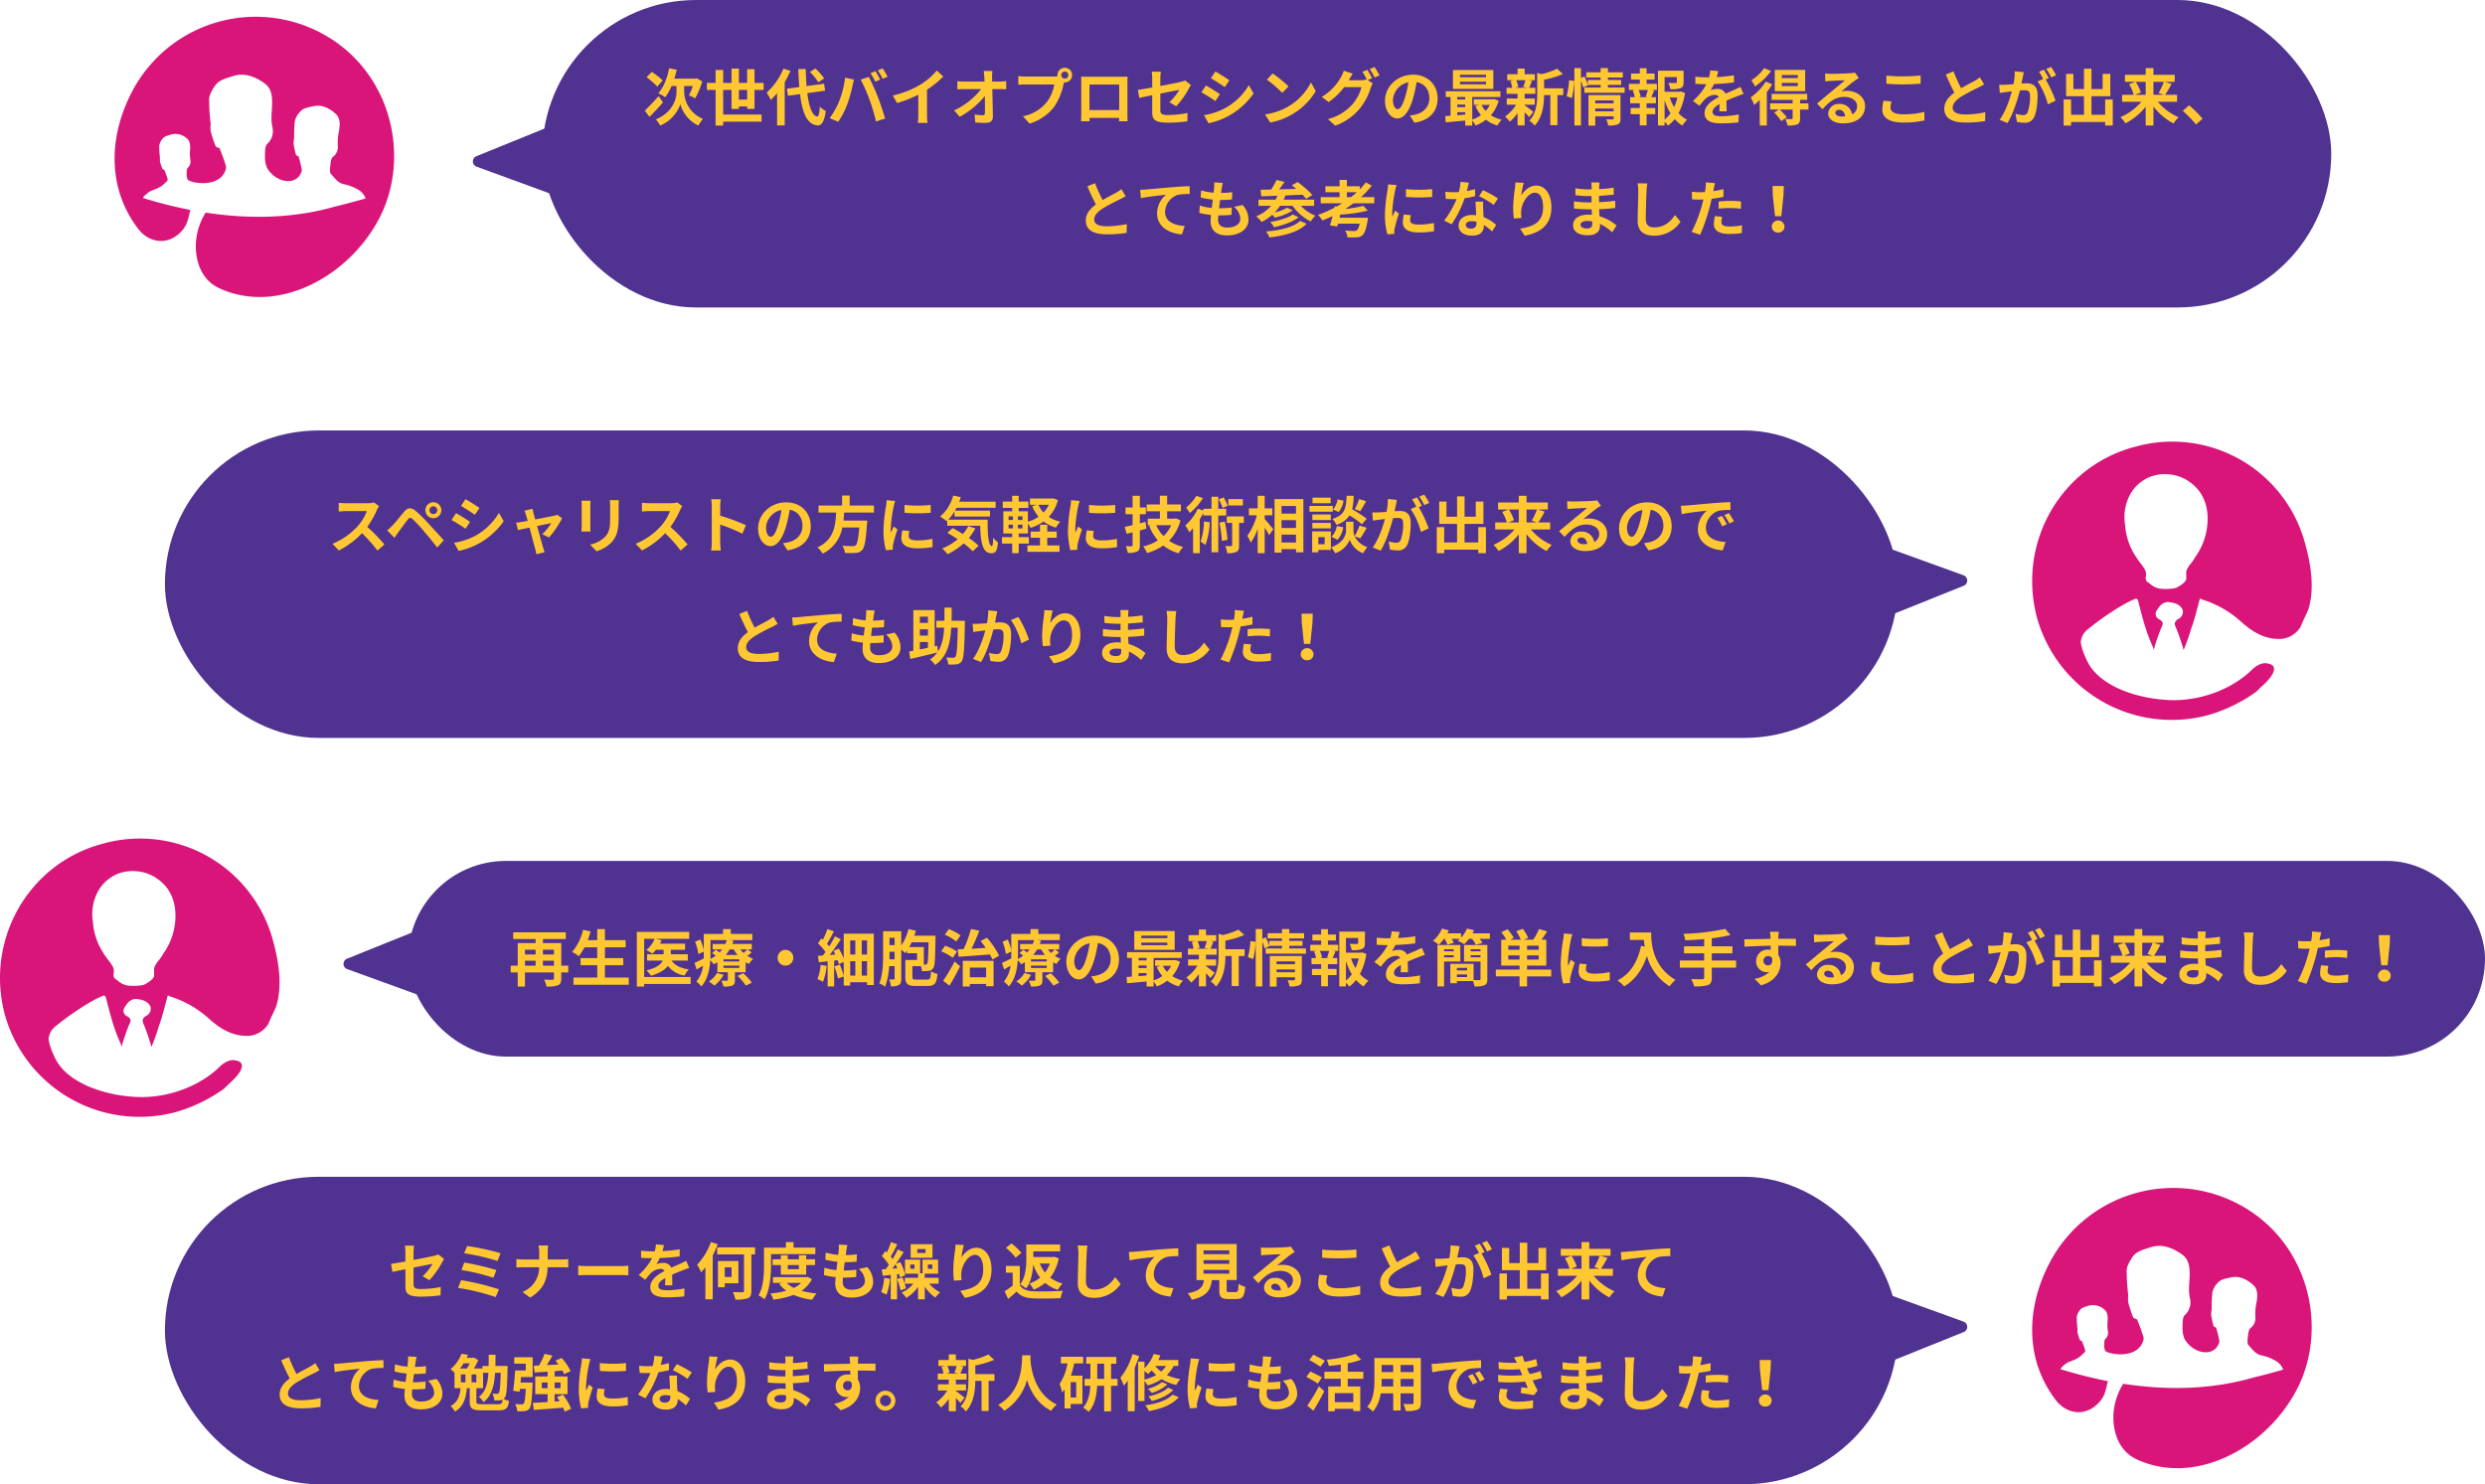 <svg xmlns="http://www.w3.org/2000/svg" width="889" height="531" viewBox="0 0 889 531">
  <g id="voice-img" transform="translate(-257 -4969)">
    <g id="グループ_3743" data-name="グループ 3743">
      <rect id="長方形_3359" data-name="長方形 3359" width="640" height="110" rx="55" transform="translate(451 4969)" fill="#503291"/>
      <path id="パス_10172" data-name="パス 10172" d="M7.084,11.81A23.337,23.337,0,0,0,3.168,8.73L1.3,10.644a23.863,23.863,0,0,1,3.828,3.322Zm-1.43,5.566c-1.8,2-3.762,4.026-4.972,5.214l1.672,2.222c1.5-1.474,3.278-3.388,4.818-5.17Zm9.108-3.608h3.1a21.674,21.674,0,0,1-1.386,3.344A20.8,20.8,0,0,1,18.7,18.19a29.794,29.794,0,0,0,2.53-6.05l-1.936-1.122-.506.132H11.22a29.95,29.95,0,0,0,.88-3.212L9.372,7.432c-.682,3.52-2,6.908-3.872,8.932a16.789,16.789,0,0,1,2.464,1.43,18.248,18.248,0,0,0,2.288-4.026h1.76v2.266c0,2.442-1.474,7.3-7.414,9.68a12.158,12.158,0,0,1,1.584,2.2A12.963,12.963,0,0,0,13.4,20.28a12.077,12.077,0,0,0,6.4,7.634c.418-.682,1.166-1.76,1.672-2.4a10.724,10.724,0,0,1-6.71-9.5Zm19.58,4.862V15.176H37.29V18.63Zm5.588,3.322V15.176h3.256v-2.53H39.93V7.762H37.29v4.884H34.342v-5.1H31.7v5.1H28.71V8.026H26v4.62H22.88v2.53H26V27.914H28.71V26.528H42.438V24H28.71V15.176H31.7v6.8h2.64v-.9H37.29v.88Zm24.926-10.89A19.871,19.871,0,0,0,61.688,7.52L59.73,8.73a18.718,18.718,0,0,1,3.014,3.7ZM50.27,7.542a23,23,0,0,1-6.006,8.58,16.8,16.8,0,0,1,1.452,2.662A20.731,20.731,0,0,0,48,16.32V27.87h2.728V12.4a34.953,34.953,0,0,0,2.046-4.048Zm14.916,7.9-.374-2.464-6.27.814c-.154-1.87-.242-3.938-.286-6.094H55.594c.066,2.31.2,4.466.352,6.446l-4.444.594.374,2.53,4.334-.594c.792,6.71,2.53,10.846,6.248,11.2,1.232.066,2.42-.946,2.97-5.192a9,9,0,0,1-2.134-1.5c-.176,2.442-.44,3.542-.946,3.5-1.76-.22-2.926-3.476-3.542-8.36Zm17.974-7-1.738.726a27.831,27.831,0,0,1,1.716,3.058l1.76-.77C84.48,10.644,83.71,9.258,83.16,8.444Zm2.6-.99-1.738.726a23.178,23.178,0,0,1,1.76,3.036l1.76-.77A34.409,34.409,0,0,0,85.756,7.454Zm-15.532,11.7a26.506,26.506,0,0,1-3.432,6.116l3.08,1.3a30.248,30.248,0,0,0,3.256-6.292A55.01,55.01,0,0,0,75,13.658c.088-.484.33-1.562.528-2.2l-3.212-.66A31.7,31.7,0,0,1,70.224,19.158ZM81.092,18.7a67.978,67.978,0,0,1,2.288,7.766l3.256-1.056c-.616-2.178-1.782-5.7-2.574-7.678-.814-2.134-2.332-5.522-3.234-7.216l-2.926.946A61.629,61.629,0,0,1,81.092,18.7Zm20.548-3.608a35.946,35.946,0,0,0,5.83-4.73l-2.354-2.134A23.22,23.22,0,0,1,99.374,13.2a33.8,33.8,0,0,1-10.01,3.982l1.584,2.684a43.013,43.013,0,0,0,7.568-2.992v7.216a24.639,24.639,0,0,1-.154,2.882h3.476a15.125,15.125,0,0,1-.2-2.882Zm23.3-2.9-.022-1.584a18.816,18.816,0,0,1,.132-2.222h-3.124c.11.77.176,1.584.22,2.222q.033.726.066,1.584h-7.282a21.059,21.059,0,0,1-2.442-.154v2.926c.77-.044,1.716-.088,2.508-.088H121a26.493,26.493,0,0,1-9.68,7.634l2.024,2.288a30.253,30.253,0,0,0,8.976-7.436c.044,2.266.044,4.466.044,5.94,0,.638-.22.924-.77.924a18.687,18.687,0,0,1-2.926-.264l.242,2.86c1.254.088,2.486.132,3.828.132,1.672,0,2.486-.814,2.464-2.222-.044-2.97-.132-6.644-.2-9.856h2.838c.594,0,1.43.044,2.134.066V12.008a17.007,17.007,0,0,1-2.288.176Zm26-1.056A1.265,1.265,0,1,1,152.2,9.874,1.272,1.272,0,0,1,150.942,11.128Zm-14.036-.748a24.5,24.5,0,0,1-2.618-.176v3.1c.572-.044,1.606-.088,2.618-.088h10.252a14.127,14.127,0,0,1-2.6,6.2,14.458,14.458,0,0,1-8.624,5.17l2.4,2.618a17.411,17.411,0,0,0,8.844-6.072,22.208,22.208,0,0,0,3.3-8.008l.176-.66a1.254,1.254,0,0,0,.286.022,2.629,2.629,0,1,0-2.64-2.618,2.436,2.436,0,0,0,.044.418,9.739,9.739,0,0,1-1.254.088Zm33.484,2.86v9.13H159.764V13.24Zm2.948-.7c0-.66,0-1.474.044-2.134-.792.044-1.628.044-2.178.044H159.1c-.594,0-1.43-.022-2.332-.044.044.616.044,1.518.044,2.134V23.294c0,1.056-.044,2.97-.066,3.08h3.036l-.022-1.21h10.6l-.022,1.21h3.036c0-.088-.044-2.2-.044-3.058Zm17.446,8.47a30.934,30.934,0,0,0,4.554-6.4c.2-.4.528-.88.726-1.188l-2.112-1.65a7.179,7.179,0,0,1-1.562.528c-.99.22-4.07.858-7.282,1.452v-2.6a18.108,18.108,0,0,1,.2-2.508h-3.278a18.442,18.442,0,0,1,.176,2.508V14.3c-2.178.4-4.114.726-5.148.858l.528,2.882c.924-.22,2.662-.572,4.62-.968v6.006c0,2.6.726,3.806,5.742,3.806a51.713,51.713,0,0,0,6.82-.484l.088-2.97a37.8,37.8,0,0,1-6.952.726c-2.4,0-2.794-.484-2.794-1.848v-5.83c3.124-.616,6.094-1.21,6.776-1.342a19.11,19.11,0,0,1-3.52,4.444ZM204.8,8.576,203.192,11c1.452.814,3.74,2.31,4.972,3.168l1.65-2.442C208.67,10.93,206.25,9.39,204.8,8.576ZM200.706,24.2l1.65,2.9a26.77,26.77,0,0,0,7.348-2.728,26.564,26.564,0,0,0,8.756-7.9l-1.694-2.992a22.427,22.427,0,0,1-8.558,8.25A24.413,24.413,0,0,1,200.706,24.2Zm.7-10.6L199.8,16.034a57.46,57.46,0,0,1,5.016,3.124l1.606-2.464C205.3,15.9,202.884,14.384,201.41,13.592ZM225.3,9.28l-2.068,2.2a45.743,45.743,0,0,1,5.5,4.752l2.244-2.31A46.2,46.2,0,0,0,225.3,9.28Zm-2.75,14.652,1.848,2.9a23.825,23.825,0,0,0,8.162-3.1,23.394,23.394,0,0,0,8.14-8.14l-1.716-3.1a20.861,20.861,0,0,1-8.008,8.558A22.675,22.675,0,0,1,222.552,23.932ZM260.876,11a32.215,32.215,0,0,0-1.738-3.014l-1.738.7a25.509,25.509,0,0,1,1.606,2.838l-.154-.088a6.93,6.93,0,0,1-1.914.264h-4.422l.066-.11c.264-.484.836-1.474,1.364-2.244L250.712,8.29a9.618,9.618,0,0,1-.99,2.31,18.824,18.824,0,0,1-6.864,7.062l2.464,1.848a24.153,24.153,0,0,0,5.544-5.324h6.2a15.563,15.563,0,0,1-3.124,5.984,17.6,17.6,0,0,1-8.866,5.456l2.6,2.332a20.49,20.49,0,0,0,8.866-6.226,22.2,22.2,0,0,0,3.85-7.348,9.321,9.321,0,0,1,.726-1.562l-1.87-1.144ZM260,7.7a20.938,20.938,0,0,1,1.76,3.036l1.76-.748a31.413,31.413,0,0,0-1.782-2.992Zm10.01,14.344c-.814,0-1.694-1.078-1.694-3.278a6.831,6.831,0,0,1,5.522-6.314,34.97,34.97,0,0,1-1.166,5.28C271.788,20.676,270.908,22.04,270.006,22.04ZM275.99,26.9c5.5-.836,8.316-4.092,8.316-8.668,0-4.752-3.41-8.514-8.8-8.514-5.654,0-10.032,4.312-10.032,9.328,0,3.674,2.046,6.336,4.444,6.336,2.376,0,4.268-2.684,5.566-7.084a47.35,47.35,0,0,0,1.3-5.918c2.926.506,4.554,2.75,4.554,5.764,0,3.168-2.156,5.17-4.95,5.83-.572.132-1.188.242-2.024.352Zm25.63-16.258h-9.328v-.9h9.328Zm0,2.508h-9.328v-.924h9.328Zm2.618-5.082H289.784v6.754h14.454Zm-1.254,12.452a9.212,9.212,0,0,1-1.5,2.156,8.517,8.517,0,0,1-1.474-2.156Zm-11.66,2.618h2.86V24c-.968.088-1.936.154-2.86.22Zm0-2.728h2.86v.924h-2.86Zm2.86-2.706v.88h-2.86v-.88Zm10.34.726-.44.088h-6.842v2h2.024l-1.452.4a13.473,13.473,0,0,0,2,3.256,11.3,11.3,0,0,1-3.124,1.584V17.706h10.076V15.638H287.21v2.068h1.716v6.688c-.682.066-1.342.088-1.914.132l.2,2.244c1.936-.176,4.444-.4,6.974-.638v1.782h2.508V26.132a9.725,9.725,0,0,1,1.166,1.76,14.334,14.334,0,0,0,3.74-2.046,12.325,12.325,0,0,0,4.092,2.046,10.836,10.836,0,0,1,1.54-2.046,12.3,12.3,0,0,1-3.872-1.628,13.116,13.116,0,0,0,2.772-5.17Zm11.2-6.754a16.443,16.443,0,0,1-.814,2.42l1.452.308h-4.312l1.1-.308a8.675,8.675,0,0,0-.748-2.42Zm-.286,8.778h3.63v-2.2h-3.63V16.562h3.828V14.406h-2.222c.308-.66.66-1.54,1.056-2.486l-1.276-.242h2.266V9.544h-3.652v-2h-2.53v2h-3.7v2.134h2.464l-1.342.308a9.918,9.918,0,0,1,.66,2.42h-2.024v2.156h3.938v1.694h-3.872v2.2h3.344a14.434,14.434,0,0,1-3.96,4.246,9.669,9.669,0,0,1,1.694,1.848,15.539,15.539,0,0,0,2.794-3.1V27.87h2.53V23.184a20.586,20.586,0,0,1,1.606,1.716l1.518-1.87c-.506-.4-2.332-1.848-3.124-2.4ZM329.252,14.6h-6.864v-3.08A35.651,35.651,0,0,0,329.142,9.5l-2.09-1.914a25.668,25.668,0,0,1-5.588,1.936l-1.54-.44v7.634c0,3.036-.264,6.776-2.794,9.46A6.029,6.029,0,0,1,319,27.958c2.9-3.014,3.366-7.656,3.388-10.934h2.244V27.782h2.53V17.024h2.09Zm3.08,3.476a29.7,29.7,0,0,0,.858-6.138l-1.848-.242a28.769,28.769,0,0,1-.9,5.742Zm8.36,4.752V21.82h6.578v1.012Zm6.578-3.894v1.034h-6.578V18.938Zm2.464-1.914H338.272V27.936h2.42v-3.3h6.578v.726c0,.264-.11.352-.418.352-.286,0-1.32.022-2.222-.044a8.672,8.672,0,0,1,.7,2.222,8.419,8.419,0,0,0,3.388-.374c.792-.352,1.012-.968,1.012-2.112Zm-4.51-2.706v-.946h4.73v-1.76h-4.73v-.88h5.324V8.862h-5.324v-1.5h-2.6v1.5H337.48v1.87h5.148v.88h-4.554V13.35a26.25,26.25,0,0,0-1.232-2.992l-1.254.528V7.366h-2.354V27.892h2.354V11.9a18.4,18.4,0,0,1,.814,2.42l1.716-.836-.044-.11h4.554v.946H336.8v1.87h14.41v-1.87Zm14.234,3.432h-3.212l.7-.2a9.4,9.4,0,0,0-.77-2.354h3.344c-.2.748-.528,1.694-.77,2.354Zm-.4-6.27h2.86V9.324h-2.86V7.41h-2.42V9.324H353.5V11.48h3.146V13h-3.916v2.2H354.9l-.792.2a12.534,12.534,0,0,1,.726,2.354h-1.65v2.2h3.454v1.694h-3.278v2.2h3.278v4h2.42v-4h3.1v-2.2h-3.1V19.95h3.344v-2.2h-1.65c.308-.66.638-1.518,1.012-2.332l-.858-.22h1.826V13h-3.674Zm6.446,7.326a21.76,21.76,0,0,0,2.112,4.752,11.4,11.4,0,0,1-2.112,2.244Zm4.576-.9a15.982,15.982,0,0,1-1.166,3.41,16.557,16.557,0,0,1-1.562-3.41Zm1.166-2.178-.44.11h-5.3V10.578h4.378v1.8c0,.242-.11.308-.44.33-.33,0-1.54,0-2.618-.044a8.975,8.975,0,0,1,.748,2.244,10.2,10.2,0,0,0,3.63-.374c.858-.352,1.1-.99,1.1-2.112V8.29h-9.174v19.6h2.376v-1.3a7.59,7.59,0,0,1,1.21,1.364,12.145,12.145,0,0,0,2.4-2.354,11.559,11.559,0,0,0,2.75,2.332,9.049,9.049,0,0,1,1.694-2.068,10.613,10.613,0,0,1-3.058-2.4,22.472,22.472,0,0,0,2.31-7.194Zm16.456,7.106c-.022-.99-.066-2.6-.088-3.806,1.342-.616,2.574-1.1,3.542-1.474a23.1,23.1,0,0,1,2.6-.924l-1.1-2.53c-.792.374-1.562.748-2.4,1.122-.9.4-1.826.77-2.948,1.3a2.968,2.968,0,0,0-2.9-1.694,6.818,6.818,0,0,0-2.464.44,13.309,13.309,0,0,0,1.254-2.2,70.974,70.974,0,0,0,7.106-.572l.022-2.552a50.31,50.31,0,0,1-6.16.638c.264-.88.418-1.628.528-2.156l-2.86-.242a12.123,12.123,0,0,1-.44,2.486h-1.056a27.953,27.953,0,0,1-3.828-.242v2.552c1.188.11,2.794.154,3.674.154h.264a21.3,21.3,0,0,1-4.8,5.984l2.332,1.738a27.9,27.9,0,0,1,2.024-2.4,5.392,5.392,0,0,1,3.41-1.5,1.7,1.7,0,0,1,1.518.748c-2.486,1.276-5.126,3.036-5.126,5.808,0,2.816,2.574,3.63,5.984,3.63a60.278,60.278,0,0,0,6.16-.352l.088-2.838a33.324,33.324,0,0,1-6.182.638c-2.134,0-3.168-.33-3.168-1.54,0-1.078.88-1.936,2.486-2.816-.022.946-.044,1.958-.088,2.6Zm25.454-11.9h-5.72V9.83h5.72Zm0,2.86h-5.72V12.646h5.72ZM415.8,8H404.91v7.612H415.8Zm-14.674-.616A15.692,15.692,0,0,1,396.55,11.7a16.23,16.23,0,0,1,1.3,2.222A23.293,23.293,0,0,0,403.612,8.4Zm.572,4.8a19.749,19.749,0,0,1-5.39,5.654,19.523,19.523,0,0,1,1.254,2.706,20.671,20.671,0,0,0,1.98-1.782v9.13h2.53V15.946a23.227,23.227,0,0,0,1.914-2.772Zm15.268,7.788h-2.992V18.718h2.552V16.584H403.788v2.134h7.524v1.254H403.26v2.222h3.08l-1.628,1.078a18.534,18.534,0,0,1,2.53,3.058l1.958-1.386a23.133,23.133,0,0,0-2.508-2.75h4.62v3.058c0,.242-.088.33-.4.352-.286,0-1.32,0-2.244-.044a9.191,9.191,0,0,1,.814,2.332,8.709,8.709,0,0,0,3.41-.374c.858-.374,1.078-.99,1.078-2.2V22.194h3.014ZM428.8,24.68c-1.276,0-2.2-.55-2.2-1.364,0-.55.528-1.034,1.342-1.034,1.188,0,2,.924,2.134,2.332A11.486,11.486,0,0,1,428.8,24.68Zm4.8-15.708a10.506,10.506,0,0,1-1.672.22c-1.232.11-5.9.22-7.04.22-.616,0-1.364-.044-1.98-.11l.088,2.838a14.378,14.378,0,0,1,1.782-.176c1.144-.088,4.136-.22,5.258-.242-1.078.946-3.344,2.772-4.554,3.784-1.3,1.056-3.916,3.278-5.456,4.532L422,22.084c2.332-2.64,4.51-4.422,7.854-4.422,2.53,0,4.51,1.32,4.51,3.278a3.176,3.176,0,0,1-1.782,2.97,4.386,4.386,0,0,0-4.642-3.718,3.661,3.661,0,0,0-3.916,3.388c0,2.178,2.288,3.564,5.324,3.564,5.258,0,7.876-2.728,7.876-6.16,0-3.168-2.816-5.478-6.512-5.478a7.326,7.326,0,0,0-2.046.242c1.364-1.1,3.652-3.036,4.818-3.85q.726-.495,1.518-.99Zm11.242,3.982c1.782.132,3.674.242,5.962.242,2.068,0,4.774-.154,6.292-.264V10.006c-1.672.176-4.158.308-6.314.308a57.1,57.1,0,0,1-5.94-.264Zm-1.012,6.072a14.014,14.014,0,0,0-.44,3.146c0,2.992,2.508,4.664,7.5,4.664a33.264,33.264,0,0,0,7.568-.748l-.022-3.058a30.9,30.9,0,0,1-7.656.858c-3.146,0-4.466-1.012-4.466-2.4a9.04,9.04,0,0,1,.374-2.2Zm34.474-8.36a15.04,15.04,0,0,1-2,1.32c-1.034.572-2.926,1.54-4.708,2.574a51.078,51.078,0,0,1-2.728-6.028l-2.75,1.122c.99,2.31,2.046,4.62,3.058,6.49-2.09,1.54-3.608,3.322-3.608,5.742,0,3.74,3.278,4.95,7.612,4.95a42.61,42.61,0,0,0,7-.528l.044-3.146a36.439,36.439,0,0,1-7.128.792c-3.014,0-4.532-.836-4.532-2.4,0-1.518,1.21-2.772,3.036-3.96a66.717,66.717,0,0,1,6.072-3.234c.792-.4,1.5-.77,2.156-1.166ZM505.56,9.94a26.034,26.034,0,0,0-1.782-2.992l-1.738.726a21.951,21.951,0,0,1,1.782,3.036ZM490.776,8.51a24.119,24.119,0,0,1-.462,4.62c-1.1.088-2.134.154-2.816.176a20.229,20.229,0,0,1-2.31,0l.242,2.948c.682-.11,1.8-.264,2.42-.33.418-.066,1.1-.154,1.87-.242-.77,2.97-2.266,7.326-4.378,10.186l2.838,1.144c2-3.212,3.586-8.338,4.444-11.638.616-.044,1.144-.088,1.5-.088,1.364,0,2.112.242,2.112,1.98a16.633,16.633,0,0,1-.88,5.962,1.6,1.6,0,0,1-1.628.946,12.713,12.713,0,0,1-2.684-.462l.484,2.882a12.335,12.335,0,0,0,2.6.308,3.481,3.481,0,0,0,3.586-2c.924-1.892,1.232-5.368,1.232-7.942,0-3.124-1.628-4.158-3.938-4.158-.44,0-1.1.044-1.826.088.154-.792.33-1.584.462-2.244.11-.55.242-1.232.374-1.8Zm12.166,2.442c-.44-.814-1.21-2.2-1.76-3.014l-1.738.726a24.322,24.322,0,0,1,1.5,2.6l-2.024.858a24.672,24.672,0,0,1,3.674,8.206l2.772-1.3a43.289,43.289,0,0,0-3.542-7.59Zm20.174,7.634v5.478H518.21V17.42h6.754V9.434h-2.75v5.434h-4V7.586h-2.684v7.282h-3.784V9.434h-2.6V17.42h6.38v6.644h-4.6V18.586h-2.662v9.328h2.662V26.638h12.188v1.254h2.728V18.586Zm14.5-6.314v4.642h-3.806l2.09-.814a15.677,15.677,0,0,0-1.87-3.828Zm6.49,0a24.777,24.777,0,0,1-1.87,4l1.848.638h-3.7V12.272Zm4.73,7.15V16.914h-4.268a40.565,40.565,0,0,0,2.31-3.894l-2.53-.748H548V9.764h-7.612v-2.4h-2.772v2.4H530.2v2.508h3.74l-2.266.858a15.346,15.346,0,0,1,1.65,3.784h-4.158v2.508h6.908a20.768,20.768,0,0,1-7.524,5.5,12.415,12.415,0,0,1,1.848,2.2,22.828,22.828,0,0,0,7.216-5.94v6.71h2.772V21.138a22.245,22.245,0,0,0,7.194,6.028,12.28,12.28,0,0,1,1.826-2.2,20.4,20.4,0,0,1-7.458-5.544Zm9.13,6.072a41.242,41.242,0,0,0-4.8-4.818l-2.288,1.98a41.291,41.291,0,0,1,4.73,4.862ZM171.182,50.666a15.043,15.043,0,0,1-2,1.32c-1.034.572-2.926,1.54-4.708,2.574a51.08,51.08,0,0,1-2.728-6.028l-2.75,1.122c.99,2.31,2.046,4.62,3.058,6.49-2.09,1.54-3.608,3.322-3.608,5.742,0,3.74,3.278,4.95,7.612,4.95a42.61,42.61,0,0,0,7-.528l.044-3.146a36.439,36.439,0,0,1-7.128.792c-3.014,0-4.532-.836-4.532-2.4,0-1.518,1.21-2.772,3.036-3.96a66.723,66.723,0,0,1,6.072-3.234c.792-.4,1.5-.77,2.156-1.166Zm6.71.242.264,2.992c2.53-.55,7.128-1.034,9-1.232a8.708,8.708,0,0,0-3.212,6.71c0,4.708,4.312,7.172,8.888,7.48l1.012-3.014c-3.674-.2-7.04-1.474-7.04-5.06a6.643,6.643,0,0,1,4.6-6.094,22.5,22.5,0,0,1,4.2-.286l-.022-2.816c-1.518.066-3.916.2-6.16.374-3.982.352-7.59.66-9.394.836C179.586,50.842,178.75,50.886,177.892,50.908ZM211.486,57a6.048,6.048,0,0,1,2.244,4.224c0,1.8-1.672,3.19-4.708,3.19-2.156,0-3.256-.99-3.256-2.772,0-.4.044-.946.088-1.584h.88c1.342,0,2.618-.088,3.85-.2l.066-2.6a43.218,43.218,0,0,1-4.378.264h-.154c.11-.968.242-2,.374-2.97a39.042,39.042,0,0,0,4.246-.2l.088-2.6a31.974,31.974,0,0,1-4,.264c.11-.7.176-1.276.242-1.65.088-.572.2-1.144.374-1.936l-3.058-.176a13.723,13.723,0,0,1-.044,1.936c-.044.484-.088,1.078-.176,1.738a20.2,20.2,0,0,1-4.466-.814l-.154,2.53a27.232,27.232,0,0,0,4.334.77c-.132.99-.242,2-.374,2.97a18.547,18.547,0,0,1-4.29-.858l-.154,2.64a24.431,24.431,0,0,0,4.18.726c-.088.9-.154,1.672-.154,2.2,0,3.63,2.42,5.126,5.852,5.126,4.774,0,7.722-2.376,7.722-5.654a8.1,8.1,0,0,0-2.112-5.236Zm23.628,5.038c-2.332,2.266-7.084,3.344-12.188,3.784a7.947,7.947,0,0,1,1.21,2.134c5.566-.682,10.428-1.98,13.288-4.884ZM232.5,59.73c-1.738,1.254-5.192,2.222-8.1,2.706a7.261,7.261,0,0,1,1.386,1.848c3.212-.682,6.622-1.848,8.778-3.564Zm7.634-3.1v-2.2H229.2a15.791,15.791,0,0,0,.66-1.518c1.98-.066,4.07-.154,6.094-.242a14.147,14.147,0,0,1,1.3,1.452l2.244-1.342a34.251,34.251,0,0,0-5.3-4.664l-2.068,1.21c.506.374,1.034.792,1.562,1.254-2.068.066-4.136.11-6.094.176.66-.836,1.342-1.782,1.958-2.662l-2.882-.726a22.108,22.108,0,0,1-1.958,3.454c-1.386.022-2.662.044-3.762.066l.286,2.332c1.65-.044,3.608-.11,5.764-.2-.22.484-.44.968-.682,1.408H220.22v2.2h4.532a14.36,14.36,0,0,1-5.324,3.762,12.692,12.692,0,0,1,1.914,2.024,18.084,18.084,0,0,0,3.806-2.574c.33.33.66.726.9,1.012a19.33,19.33,0,0,0,6.446-2.574l-2.024-.968a17.725,17.725,0,0,1-4.488,1.716,17.236,17.236,0,0,0,1.958-2.4h4.466a17.462,17.462,0,0,0,6.49,5.61,10.235,10.235,0,0,1,1.694-2.068,15.015,15.015,0,0,1-5.236-3.542Zm11.7-3.1v-1.76H255.4c-.66.616-1.364,1.188-2.09,1.76Zm9.812,2.2v-2.2h-4.774a32.407,32.407,0,0,0,3.872-4.114l-2.112-1.166a28.64,28.64,0,0,1-2.178,2.508V49.632h-4.62V47.366h-2.6v2.266h-5.06v2.134h5.06v1.76h-6.754v2.2h7.7c-.638.4-1.3.792-1.98,1.166l-.7-.088-.11.506a41.958,41.958,0,0,1-5.874,2.552,16.847,16.847,0,0,1,1.606,2c1.21-.484,2.42-1.012,3.608-1.584-.308,1.254-.638,2.442-.946,3.366l2.618.374.264-1.012h7.722a4.489,4.489,0,0,1-.99,2.42,1.624,1.624,0,0,1-.968.22c-.572,0-1.958-.044-3.234-.176a5.5,5.5,0,0,1,.836,2.42,27.024,27.024,0,0,0,3.3,0,2.875,2.875,0,0,0,2.112-.77c.748-.66,1.276-2.156,1.8-5.126a8.926,8.926,0,0,0,.132-1.1H249.216l.264-1.122a56.208,56.208,0,0,0,9.856-1.408L257.73,56.65a48.805,48.805,0,0,1-6.49,1.122c1.012-.638,2-1.32,2.948-2.046Zm11.33-5.082L273,53.46a60.3,60.3,0,0,0,9.35,0V50.644A44.454,44.454,0,0,1,272.976,50.644Zm-.748,9.086a13.427,13.427,0,0,0-.374,2.838c0,2.222,1.782,3.586,5.544,3.586a30.283,30.283,0,0,0,5.632-.44l-.066-2.948a25.109,25.109,0,0,1-5.456.572c-2.2,0-3.036-.572-3.036-1.54a7.17,7.17,0,0,1,.264-1.826Zm-5.654-10.78a16.282,16.282,0,0,1-.22,2.134,60.407,60.407,0,0,0-.9,8.624,27.813,27.813,0,0,0,.858,7.128l2.508-.176c-.022-.308-.022-.66-.044-.9a6.4,6.4,0,0,1,.132-1.012,52.527,52.527,0,0,1,1.562-5.346L269.1,58.344c-.308.7-.66,1.43-.968,2.2a10.517,10.517,0,0,1-.088-1.408A53.864,53.864,0,0,1,269.1,51.15a18.306,18.306,0,0,1,.528-1.936Zm39.314,5.038a39.2,39.2,0,0,0-5.368-2.948L299.112,53.2a29.048,29.048,0,0,1,5.236,3.1Zm-8.206-3.344a23.012,23.012,0,0,1-2.926.682c.308-1.166.572-2.266.748-2.97l-3.014-.308A18.549,18.549,0,0,1,291.9,51.7c-.66.044-1.32.066-1.958.066a27.693,27.693,0,0,1-2.9-.154l.2,2.552c.946.044,1.826.066,2.728.066.374,0,.748,0,1.122-.022a33.241,33.241,0,0,1-4.444,7.7L289.3,63.25a40.215,40.215,0,0,0,4.664-9.328,31.926,31.926,0,0,0,3.784-.748Zm.528,12.122c0,1.166-.484,2.024-1.958,2.024-1.188,0-1.87-.55-1.87-1.364,0-.77.814-1.3,2.068-1.3a7.71,7.71,0,0,1,1.76.22Zm-.352-7.634c.066,1.32.176,3.234.242,4.862-.462-.044-.968-.088-1.474-.088-3.036,0-4.818,1.65-4.818,3.784,0,2.4,2.134,3.608,4.84,3.608,3.1,0,4.2-1.584,4.2-3.608v-.2A19.4,19.4,0,0,1,303.8,65.8l1.452-2.332a14.514,14.514,0,0,0-4.51-2.794c-.066-1.078-.11-2.134-.132-2.75-.022-.968-.066-1.87,0-2.794Zm14.256-6.864c-.022.616-.066,1.5-.176,2.288a52.837,52.837,0,0,0-.616,6.974,28.18,28.18,0,0,0,.264,3.63l2.706-.176a13.084,13.084,0,0,1-.11-2.31c.11-2.86,2.354-6.732,4.928-6.732,1.8,0,2.926,1.87,2.926,5.236,0,5.28-3.388,6.864-8.228,7.612l1.65,2.53c5.764-1.056,9.548-4,9.548-10.164,0-4.8-2.354-7.766-5.39-7.766-2.464,0-4.356,1.848-5.39,3.52a35.577,35.577,0,0,1,.88-4.51Zm27.5,14.85c0,1.254-.748,1.606-1.914,1.606-1.5,0-2.266-.528-2.266-1.342,0-.748.836-1.342,2.376-1.342a11.674,11.674,0,0,1,1.782.154C339.614,62.568,339.614,62.876,339.614,63.118Zm8.712.55a16.851,16.851,0,0,0-6.094-3.3c-.066-.836-.11-1.716-.154-2.53,2.112-.066,3.806-.22,5.764-.44V54.824c-1.782.22-3.608.418-5.808.506l.022-2.266c2.09-.11,3.85-.286,5.28-.418l-.066-2.508a45.65,45.65,0,0,1-5.192.528l.022-.858a14.561,14.561,0,0,1,.154-1.54h-2.97a8.719,8.719,0,0,1,.11,1.5v.99h-1.078a28.84,28.84,0,0,1-4.73-.418l.022,2.486a36.28,36.28,0,0,0,4.73.33h1.034v2.266h-1.034a39.522,39.522,0,0,1-5.258-.4l-.022,2.574c1.452.176,3.96.286,5.236.286h1.122c.022.638.044,1.32.088,1.98a13.372,13.372,0,0,0-1.342-.066c-3.366,0-5.39,1.54-5.39,3.74,0,2.31,1.848,3.63,5.324,3.63,2.882,0,4.29-1.43,4.29-3.3,0-.22,0-.484-.022-.77a16.5,16.5,0,0,1,4.4,3.014Zm7.48-15.092a13.679,13.679,0,0,1,.286,2.948c0,1.87-.22,7.59-.22,10.516,0,3.718,2.31,5.28,5.874,5.28a11.338,11.338,0,0,0,9.46-4.972l-1.98-2.442c-1.562,2.376-3.85,4.444-7.458,4.444-1.672,0-2.992-.7-2.992-2.9,0-2.706.154-7.59.264-9.922a22.356,22.356,0,0,1,.286-2.9Zm29.04,9.086a32.009,32.009,0,0,1,4.2-.242,31.47,31.47,0,0,1,3.74.264l.066-2.618a37.824,37.824,0,0,0-3.828-.2c-1.408,0-2.97.11-4.18.22Zm1.716-7c-1.188.286-2.42.528-3.652.726l.176-.836c.11-.484.308-1.452.462-2.046l-3.322-.264a11.312,11.312,0,0,1-.088,2.2q-.066.528-.2,1.254c-.66.044-1.3.066-1.936.066a21.448,21.448,0,0,1-2.75-.176l.066,2.728c.77.044,1.584.088,2.64.088.44,0,.924-.022,1.43-.044-.154.616-.308,1.232-.462,1.8a48.037,48.037,0,0,1-3.762,9.812l3.058,1.012a70.268,70.268,0,0,0,3.454-10.076c.242-.88.462-1.848.66-2.794,1.452-.176,2.926-.418,4.224-.7ZM383.5,60.324a14.954,14.954,0,0,0-.374,2.9c0,2.2,1.87,3.476,5.544,3.476a34.862,34.862,0,0,0,4.444-.308l.11-2.794a25.258,25.258,0,0,1-4.532.44c-2.332,0-2.882-.7-2.882-1.65a7.536,7.536,0,0,1,.308-1.826ZM405,60.346h2.266l.77-7.524.11-3.278h-4.026l.088,3.278ZM406.12,66.2a2.152,2.152,0,0,0,2.288-2.156,2.291,2.291,0,0,0-4.576,0A2.152,2.152,0,0,0,406.12,66.2Z" transform="translate(487 4986)" fill="#ffc832"/>
      <path id="多角形_13" data-name="多角形 13" d="M11.634,4.838a2,2,0,0,1,3.732,0L25.951,32.28A2,2,0,0,1,24.085,35H2.915a2,2,0,0,1-1.866-2.72Z" transform="translate(422.85 5040.336) rotate(-91)" fill="#503291"/>
      <path id="パス_10116" data-name="パス 10116" d="M91.049,17.056A49.953,49.953,0,0,0,23.81,37.7c-8.641,16.26-9.234,34.909,2.047,49.6,3.655,4.76,10.511,6.265,15.561.618,2.175-2.432,2.271-4.656,3.042-7.472a158.145,158.145,0,0,1-16.629-4.177l-.321-.082c.148-.8,2.515-2.5,2.951-2.587,3.678-1.34,3.8-1.749,5.685-3.481a.994.994,0,0,0,.133-.852c-.323-1.04-.687-2.069-1.106-3.074-.08-.193-.621-.2-.7-.388a21.8,21.8,0,0,1-.889-2.7,7.336,7.336,0,0,1,0-1.281,35.57,35.57,0,0,1-.271-4.347,5.147,5.147,0,0,1,1.027-2.309c.709-1.066,2.035-1.322,3.11-1.688a6.146,6.146,0,0,1,5.695,1.329c1.182.886,1.281,2.409,1.223,3.83a14.107,14.107,0,0,0,.057,3.777,3.02,3.02,0,0,1-.892,2.943c-.426.408-.4,1.378-.4,2.094a4.175,4.175,0,0,0,.359,2.12c.867,1.214,10.957,3.2,13.427-3.088a3.085,3.085,0,0,0,.272-1.736c-.657-2.116-1.4-4.213-2.252-6.259-.163-.389-1.264-.4-1.42-.788a44.745,44.745,0,0,1-1.811-5.5,15.065,15.065,0,0,1,.011-2.609,72.539,72.539,0,0,1-.553-8.852c.093-1.61,1.145-3.274,2.093-4.7,1.443-2.173,4.141-2.694,6.332-3.436,4.195-1.423,8.251.2,11.6,2.7,2.407,1.8,2.607,4.906,2.49,7.8-.1,2.565-.472,5.055.115,7.692A6.15,6.15,0,0,1,71.979,56.8c-.867.832-.811,2.806-.826,4.266a9.853,9.853,0,0,0,.732,4.317c3.022,5.276,10.14,6.511,12.123,1.875a2.446,2.446,0,0,0,.324-1.215c-.308-1.555-.679-3.1-1.13-4.618-.087-.29-.87-.379-.951-.666a31.915,31.915,0,0,1-.875-4.046,10.753,10.753,0,0,1,.2-1.855,51.87,51.87,0,0,1,.274-6.337A7.5,7.5,0,0,1,83.7,45.327c1.191-1.438,3.149-1.608,4.764-1.975,3.091-.7,5.854.753,8.045,2.783,1.576,1.462,1.485,3.683,1.184,5.731a20.535,20.535,0,0,0-.5,5.48,4.406,4.406,0,0,1-1.743,4.128c-.679.528-.788,1.935-.908,2.973s-.366,2.537.2,3.125c1.311,1.375,2.372,3.116,4.523,3.647a16.048,16.048,0,0,1,5.558,2.2,5.722,5.722,0,0,1,2.324,2.926c-4.038,1.139-7.531,2.08-10.646,2.809C80.388,83.847,64.062,83.562,49.935,81.4a22.888,22.888,0,0,0-3.228,8.475c-1.016,5.726.249,14.915,7.97,18.524,20.669,9.659,46.072-3.721,57.172-24.6,11.782-22.172,4.554-53.462-20.8-66.736" transform="translate(280.647 4963.66)" fill="#d91579"/>
    </g>
    <g id="グループ_3746" data-name="グループ 3746">
      <g id="グループ_3718" data-name="グループ 3718" transform="translate(0 3)">
        <rect id="長方形_3348" data-name="長方形 3348" width="620" height="110" rx="55" transform="translate(316 5387)" fill="#503291"/>
        <path id="パス_10175" data-name="パス 10175" d="M71.614,21.006a30.934,30.934,0,0,0,4.554-6.4c.2-.4.528-.88.726-1.188l-2.112-1.65a7.179,7.179,0,0,1-1.562.528c-.99.22-4.07.858-7.282,1.452v-2.6a18.108,18.108,0,0,1,.2-2.508H62.858a18.442,18.442,0,0,1,.176,2.508V14.3c-2.178.4-4.114.726-5.148.858l.528,2.882c.924-.22,2.662-.572,4.62-.968v6.006c0,2.6.726,3.806,5.742,3.806A51.713,51.713,0,0,0,75.6,26.4l.088-2.97a37.8,37.8,0,0,1-6.952.726c-2.4,0-2.794-.484-2.794-1.848v-5.83c3.124-.616,6.094-1.21,6.776-1.342a19.11,19.11,0,0,1-3.52,4.444ZM85.1,8.774l-1.034,2.6a75.474,75.474,0,0,1,11.9,2.75l1.122-2.75A80.342,80.342,0,0,0,85.1,8.774Zm-1.012,5.918-1.012,2.662a76.488,76.488,0,0,1,11.44,2.772l1.078-2.75A90.693,90.693,0,0,0,84.088,14.692Zm-1.122,6.292-1.1,2.772a78.488,78.488,0,0,1,13.442,3.278l1.21-2.75A88.551,88.551,0,0,0,82.966,20.984Zm30.976-7.392v-2.4a17.16,17.16,0,0,1,.176-2.6h-3.5a10.992,10.992,0,0,1,.286,2.574v2.42h-5.72c-.88,0-1.782-.088-2.442-.154v3.036c.682-.044,1.562-.11,2.53-.11h5.61a9.394,9.394,0,0,1-5.962,8.844l2.728,2.024c4.752-2.838,6.138-6.446,6.27-10.868h4.95c.88,0,1.958.066,2.42.088V13.46c-.462.044-1.386.132-2.4.132Zm10.912,5.676c.814-.066,2.288-.11,3.542-.11H140.21c.924,0,2.046.088,2.574.11V15.814c-.572.044-1.562.132-2.574.132H128.4c-1.144,0-2.75-.066-3.542-.132Zm33.682,3.564c-.022-.99-.066-2.6-.088-3.806,1.342-.616,2.574-1.1,3.542-1.474a23.1,23.1,0,0,1,2.6-.924l-1.1-2.53c-.792.374-1.562.748-2.4,1.122-.9.4-1.826.77-2.948,1.3a2.968,2.968,0,0,0-2.9-1.694,6.818,6.818,0,0,0-2.464.44,13.308,13.308,0,0,0,1.254-2.2,70.975,70.975,0,0,0,7.106-.572l.022-2.552a50.309,50.309,0,0,1-6.16.638c.264-.88.418-1.628.528-2.156l-2.86-.242a12.123,12.123,0,0,1-.44,2.486h-1.056a27.953,27.953,0,0,1-3.828-.242v2.552c1.188.11,2.794.154,3.674.154h.264a21.3,21.3,0,0,1-4.8,5.984l2.332,1.738a27.9,27.9,0,0,1,2.024-2.4,5.392,5.392,0,0,1,3.41-1.5,1.7,1.7,0,0,1,1.518.748c-2.486,1.276-5.126,3.036-5.126,5.808,0,2.816,2.574,3.63,5.984,3.63a60.278,60.278,0,0,0,6.16-.352l.088-2.838a33.324,33.324,0,0,1-6.182.638c-2.134,0-3.168-.33-3.168-1.54,0-1.078.88-1.936,2.486-2.816-.022.946-.044,1.958-.088,2.6ZM172.308,7.344a22.633,22.633,0,0,1-4.906,8.118,16.964,16.964,0,0,1,1.408,2.728,22.816,22.816,0,0,0,1.54-1.848V27.848h2.618V12.162a35.933,35.933,0,0,0,1.8-4.026Zm7.414,9.064V19.84H177.28V16.408Zm2.442,5.7V14.142h-7.326v9.394h2.442v-1.43Zm5.962-12.848H174.574v2.508h9.592v13c0,.418-.132.55-.572.55s-1.98,0-3.41-.066a9.831,9.831,0,0,1,.88,2.684,12.755,12.755,0,0,0,4.466-.484c.946-.418,1.276-1.122,1.276-2.64V11.766h1.32Zm5.7,2.42h15.862V9.346h-7.81V7.388h-2.728V9.346h-7.832v6.16c0,3.212-.132,7.788-1.958,10.912a9.527,9.527,0,0,1,2.134,1.43c2-3.388,2.332-8.778,2.332-12.342Zm9.988,3.916v1.452h-4V15.594Zm2.6,3.432V15.594h3.168V13.526h-3.168V12.074h-2.6v1.452h-4V12.074h-2.464v1.452h-2.97v2.068h2.97v3.432Zm-1.782,2.926a9.993,9.993,0,0,1-2.64,1.8,8.793,8.793,0,0,1-2.574-1.8Zm2.222-2.156-.462.11H194.528v2.046h3.278l-1.034.374a11.11,11.11,0,0,0,2.53,2.442,29.848,29.848,0,0,1-5.7.99,8.822,8.822,0,0,1,1.056,2.2,29.817,29.817,0,0,0,7.238-1.716,23.232,23.232,0,0,0,6.688,1.738,10.421,10.421,0,0,1,1.54-2.244,29.079,29.079,0,0,1-5.412-.946,10.789,10.789,0,0,0,3.762-4.18ZM225.2,17a6.048,6.048,0,0,1,2.244,4.224c0,1.8-1.672,3.19-4.708,3.19-2.156,0-3.256-.99-3.256-2.772,0-.4.044-.946.088-1.584h.88c1.342,0,2.618-.088,3.85-.2l.066-2.6a43.217,43.217,0,0,1-4.378.264h-.154c.11-.968.242-2,.374-2.97a39.042,39.042,0,0,0,4.246-.2l.088-2.6a31.974,31.974,0,0,1-4,.264c.11-.7.176-1.276.242-1.65.088-.572.2-1.144.374-1.936l-3.058-.176a13.723,13.723,0,0,1-.044,1.936c-.044.484-.088,1.078-.176,1.738a20.194,20.194,0,0,1-4.466-.814l-.154,2.53a27.232,27.232,0,0,0,4.334.77c-.132.99-.242,2-.374,2.97a18.547,18.547,0,0,1-4.29-.858l-.154,2.64a24.431,24.431,0,0,0,4.18.726c-.088.9-.154,1.672-.154,2.2,0,3.63,2.42,5.126,5.852,5.126,4.774,0,7.722-2.376,7.722-5.654a8.1,8.1,0,0,0-2.112-5.236ZM249.11,11.26h-2.948V9.874h2.948ZM251.6,8.114h-7.81V13h7.81ZM234.3,20.17a15.935,15.935,0,0,1-1.078,5.082,16.756,16.756,0,0,1,1.892.924,19.833,19.833,0,0,0,1.3-5.676Zm2.882-3.278q.594-.759,1.188-1.584c.22.44.418.946.616,1.452Zm2.464,1.892a10.791,10.791,0,0,1,.286,1.232l1.892-.77a18.678,18.678,0,0,0-1.738-4.73l-1.584.616c.968-1.364,1.958-2.838,2.794-4.158l-2.09-.99c-.484,1.034-1.144,2.244-1.87,3.454-.2-.286-.44-.572-.682-.88.748-1.21,1.606-2.9,2.354-4.4l-2.244-.792a31.266,31.266,0,0,1-1.5,3.718c-.176-.176-.352-.352-.528-.506l-1.276,1.782A18.322,18.322,0,0,1,236,15.484a19.214,19.214,0,0,1-1.144,1.562c-.528.044-.99.066-1.43.088l.374,2.288,2.86-.308v8.734h2.266v-9Zm-.682,1.782a24.729,24.729,0,0,1,1.188,4.048l1.958-.682a21.443,21.443,0,0,0-1.276-3.938Zm6.2-3.652h-1.518V15.4h1.518Zm4.774-1.518h1.606v1.518h-1.606Zm3.85,6.842V20.126h-4.972V18.674H253.6V13.636h-5.566V18.52h-.858V13.636h-5.412v5.038h4.664v1.452H241.7v2.112h3.058a11.256,11.256,0,0,1-4.2,3.19,12.111,12.111,0,0,1,1.65,1.892,12.662,12.662,0,0,0,4.224-3.96v4.488h2.4V23.316a14.393,14.393,0,0,0,3.806,3.916,9.926,9.926,0,0,1,1.694-1.892,13.207,13.207,0,0,1-3.938-3.1Zm6.028-13.97c-.022.616-.066,1.5-.176,2.288a52.832,52.832,0,0,0-.616,6.974,28.186,28.186,0,0,0,.264,3.63L262,20.984a13.081,13.081,0,0,1-.11-2.31c.11-2.86,2.354-6.732,4.928-6.732,1.8,0,2.926,1.87,2.926,5.236,0,5.28-3.388,6.864-8.228,7.612l1.65,2.53c5.764-1.056,9.548-4,9.548-10.164,0-4.8-2.354-7.766-5.39-7.766-2.464,0-4.356,1.848-5.39,3.52a35.566,35.566,0,0,1,.88-4.51Zm33.77,6.776a12.189,12.189,0,0,1-1.738,3.212,11.88,11.88,0,0,1-1.848-3.212Zm1.518-2.4-.484.066h-6.952V10.666h9.592V8.224h-12.1v5.1c0,2.772-.2,6.6-2.266,9.218a9.151,9.151,0,0,1,2.2,1.408c1.782-2.332,2.354-5.72,2.53-8.58a16.2,16.2,0,0,0,2.464,4.708,11.514,11.514,0,0,1-3.806,2.112,9.388,9.388,0,0,1,1.474,2.2,15.147,15.147,0,0,0,4.136-2.42,13.094,13.094,0,0,0,4.576,2.486,9.028,9.028,0,0,1,1.672-2.266,12.33,12.33,0,0,1-4.422-2.112,16.392,16.392,0,0,0,3.058-6.908Zm-11.7-1.408a17.7,17.7,0,0,0-3.586-3.366l-1.958,1.562a16.7,16.7,0,0,1,3.454,3.52Zm-.572,4.664h-4.972v2.4h2.42v4.642a29.244,29.244,0,0,1-2.9,2.024l1.276,2.728c1.166-.924,2.112-1.782,3.058-2.64,1.43,1.716,3.256,2.332,5.984,2.442,2.64.11,7.062.066,9.724-.066a11.191,11.191,0,0,1,.814-2.64c-2.926.22-7.92.286-10.494.176-2.31-.088-3.982-.682-4.906-2.156Zm20.68-7.326a13.679,13.679,0,0,1,.286,2.948c0,1.87-.22,7.59-.22,10.516,0,3.718,2.31,5.28,5.874,5.28a11.338,11.338,0,0,0,9.46-4.972l-1.98-2.442c-1.562,2.376-3.85,4.444-7.458,4.444-1.672,0-2.992-.7-2.992-2.9,0-2.706.154-7.59.264-9.922a22.356,22.356,0,0,1,.286-2.9Zm18.326,2.332.264,2.992c2.53-.55,7.128-1.034,9-1.232a8.708,8.708,0,0,0-3.212,6.71c0,4.708,4.312,7.172,8.888,7.48l1.012-3.014c-3.674-.2-7.04-1.474-7.04-5.06a6.643,6.643,0,0,1,4.6-6.094,22.5,22.5,0,0,1,4.2-.286l-.022-2.816c-1.518.066-3.916.2-6.16.374-3.982.352-7.59.66-9.394.836C323.536,10.842,322.7,10.886,321.842,10.908Zm26.73,6.4h9.2v1.364h-9.2Zm0-3.5h9.2v1.364h-9.2Zm0-3.476h9.2V11.7h-9.2Zm9.24,14.916c-.836,0-.968-.088-.968-.792v-3.5h3.586V8.048H346.042V20.962h2.684c-.374,2.4-1.32,3.872-5.83,4.708A8.292,8.292,0,0,1,344.348,28c5.434-1.232,6.732-3.542,7.194-7.04H354.2v3.52c0,2.464.616,3.256,3.234,3.256h2.9c2.178,0,2.86-.9,3.146-4.378a8.332,8.332,0,0,1-2.4-1.034c-.11,2.552-.242,2.926-.99,2.926Zm17.16-.572c-1.276,0-2.2-.55-2.2-1.364,0-.55.528-1.034,1.342-1.034,1.188,0,2,.924,2.134,2.332A11.486,11.486,0,0,1,374.972,24.68Zm4.8-15.708a10.506,10.506,0,0,1-1.672.22c-1.232.11-5.9.22-7.04.22-.616,0-1.364-.044-1.98-.11l.088,2.838a14.378,14.378,0,0,1,1.782-.176c1.144-.088,4.136-.22,5.258-.242-1.078.946-3.344,2.772-4.554,3.784-1.3,1.056-3.916,3.278-5.456,4.532l1.98,2.046c2.332-2.64,4.51-4.422,7.854-4.422,2.53,0,4.51,1.32,4.51,3.278a3.176,3.176,0,0,1-1.782,2.97,4.386,4.386,0,0,0-4.642-3.718A3.661,3.661,0,0,0,370.2,23.58c0,2.178,2.288,3.564,5.324,3.564,5.258,0,7.876-2.728,7.876-6.16,0-3.168-2.816-5.478-6.512-5.478a7.326,7.326,0,0,0-2.046.242c1.364-1.1,3.652-3.036,4.818-3.85q.726-.495,1.518-.99Zm11.242,3.982c1.782.132,3.674.242,5.962.242,2.068,0,4.774-.154,6.292-.264V10.006c-1.672.176-4.158.308-6.314.308a57.1,57.1,0,0,1-5.94-.264ZM390,19.026a14.014,14.014,0,0,0-.44,3.146c0,2.992,2.508,4.664,7.5,4.664a33.264,33.264,0,0,0,7.568-.748l-.022-3.058a30.9,30.9,0,0,1-7.656.858c-3.146,0-4.466-1.012-4.466-2.4a9.04,9.04,0,0,1,.374-2.2Zm34.474-8.36a15.04,15.04,0,0,1-2,1.32c-1.034.572-2.926,1.54-4.708,2.574a51.078,51.078,0,0,1-2.728-6.028l-2.75,1.122c.99,2.31,2.046,4.62,3.058,6.49-2.09,1.54-3.608,3.322-3.608,5.742,0,3.74,3.278,4.95,7.612,4.95a42.61,42.61,0,0,0,7-.528l.044-3.146a36.439,36.439,0,0,1-7.128.792c-3.014,0-4.532-.836-4.532-2.4,0-1.518,1.21-2.772,3.036-3.96a66.717,66.717,0,0,1,6.072-3.234c.792-.4,1.5-.77,2.156-1.166ZM451.73,9.94a26.034,26.034,0,0,0-1.782-2.992l-1.738.726a21.951,21.951,0,0,1,1.782,3.036ZM436.946,8.51a24.119,24.119,0,0,1-.462,4.62c-1.1.088-2.134.154-2.816.176a20.229,20.229,0,0,1-2.31,0l.242,2.948c.682-.11,1.8-.264,2.42-.33.418-.066,1.1-.154,1.87-.242-.77,2.97-2.266,7.326-4.378,10.186l2.838,1.144c2-3.212,3.586-8.338,4.444-11.638.616-.044,1.144-.088,1.5-.088,1.364,0,2.112.242,2.112,1.98a16.633,16.633,0,0,1-.88,5.962,1.6,1.6,0,0,1-1.628.946,12.713,12.713,0,0,1-2.684-.462l.484,2.882a12.335,12.335,0,0,0,2.6.308,3.481,3.481,0,0,0,3.586-2c.924-1.892,1.232-5.368,1.232-7.942,0-3.124-1.628-4.158-3.938-4.158-.44,0-1.1.044-1.826.088.154-.792.33-1.584.462-2.244.11-.55.242-1.232.374-1.8Zm12.166,2.442c-.44-.814-1.21-2.2-1.76-3.014l-1.738.726a24.322,24.322,0,0,1,1.5,2.6l-2.024.858a24.672,24.672,0,0,1,3.674,8.206l2.772-1.3a43.289,43.289,0,0,0-3.542-7.59Zm20.174,7.634v5.478H464.38V17.42h6.754V9.434h-2.75v5.434h-4V7.586H461.7v7.282h-3.784V9.434h-2.6V17.42h6.38v6.644h-4.6V18.586h-2.662v9.328H457.1V26.638h12.188v1.254h2.728V18.586Zm14.5-6.314v4.642h-3.806l2.09-.814a15.676,15.676,0,0,0-1.87-3.828Zm6.49,0a24.777,24.777,0,0,1-1.87,4l1.848.638h-3.7V12.272Zm4.73,7.15V16.914h-4.268a40.59,40.59,0,0,0,2.31-3.894l-2.53-.748h3.652V9.764h-7.612v-2.4h-2.772v2.4H476.37v2.508h3.74l-2.266.858a15.346,15.346,0,0,1,1.65,3.784h-4.158v2.508h6.908a20.768,20.768,0,0,1-7.524,5.5,12.415,12.415,0,0,1,1.848,2.2,22.829,22.829,0,0,0,7.216-5.94v6.71h2.772V21.138a22.245,22.245,0,0,0,7.194,6.028,12.28,12.28,0,0,1,1.826-2.2,20.4,20.4,0,0,1-7.458-5.544Zm2.838-8.514.264,2.992c2.53-.55,7.128-1.034,9-1.232a8.708,8.708,0,0,0-3.212,6.71c0,4.708,4.312,7.172,8.888,7.48l1.012-3.014c-3.674-.2-7.04-1.474-7.04-5.06a6.643,6.643,0,0,1,4.6-6.094,22.5,22.5,0,0,1,4.2-.286l-.022-2.816c-1.518.066-3.916.2-6.16.374-3.982.352-7.59.66-9.394.836C499.536,10.842,498.7,10.886,497.842,10.908ZM30.782,50.666a15.043,15.043,0,0,1-2,1.32c-1.034.572-2.926,1.54-4.708,2.574a51.079,51.079,0,0,1-2.728-6.028l-2.75,1.122c.99,2.31,2.046,4.62,3.058,6.49-2.09,1.54-3.608,3.322-3.608,5.742,0,3.74,3.278,4.95,7.612,4.95a42.61,42.61,0,0,0,7-.528l.044-3.146a36.439,36.439,0,0,1-7.128.792c-3.014,0-4.532-.836-4.532-2.4,0-1.518,1.21-2.772,3.036-3.96a66.721,66.721,0,0,1,6.072-3.234c.792-.4,1.5-.77,2.156-1.166Zm6.71.242.264,2.992c2.53-.55,7.128-1.034,9-1.232a8.708,8.708,0,0,0-3.212,6.71c0,4.708,4.312,7.172,8.888,7.48l1.012-3.014c-3.674-.2-7.04-1.474-7.04-5.06A6.643,6.643,0,0,1,51,52.69a22.5,22.5,0,0,1,4.2-.286l-.022-2.816c-1.518.066-3.916.2-6.16.374-3.982.352-7.59.66-9.394.836C39.186,50.842,38.35,50.886,37.492,50.908ZM71.086,57a6.048,6.048,0,0,1,2.244,4.224c0,1.8-1.672,3.19-4.708,3.19-2.156,0-3.256-.99-3.256-2.772,0-.4.044-.946.088-1.584h.88c1.342,0,2.618-.088,3.85-.2l.066-2.6a43.218,43.218,0,0,1-4.378.264h-.154c.11-.968.242-2,.374-2.97a39.042,39.042,0,0,0,4.246-.2l.088-2.6a31.974,31.974,0,0,1-4,.264c.11-.7.176-1.276.242-1.65.088-.572.2-1.144.374-1.936l-3.058-.176a13.722,13.722,0,0,1-.044,1.936c-.044.484-.088,1.078-.176,1.738a20.2,20.2,0,0,1-4.466-.814l-.154,2.53a27.232,27.232,0,0,0,4.334.77c-.132.99-.242,2-.374,2.97a18.546,18.546,0,0,1-4.29-.858l-.154,2.64a24.431,24.431,0,0,0,4.18.726c-.088.9-.154,1.672-.154,2.2,0,3.63,2.42,5.126,5.852,5.126,4.774,0,7.722-2.376,7.722-5.654a8.1,8.1,0,0,0-2.112-5.236Zm19.492,8.36c-1.87,0-2.156-.132-2.156-.946V59.642h2.4V54.12h1.892c-.22,3.938-.968,6.754-3.388,8.624a6.369,6.369,0,0,1,1.628,1.892c2.948-2.288,3.872-5.764,4.158-10.516h2.024c-.154,4.906-.33,6.754-.66,7.194a.669.669,0,0,1-.66.33,12.834,12.834,0,0,1-1.65-.088A6.415,6.415,0,0,1,94.824,64a10.758,10.758,0,0,0,2.332-.088,2.121,2.121,0,0,0,.66-.22c-.154,1.43-.44,1.672-1.716,1.672Zm-4.51-14.608A18.915,18.915,0,0,1,85.034,52.6H82.526a15.157,15.157,0,0,0,1.342-1.848Zm2.332,6.8H86.706v-2.86H88.4Zm-5.522,0v-2.86h1.628v2.86ZM95.22,51.678c.044-1.276.044-2.618.066-4.026H92.844c0,1.43-.022,2.772-.044,4.026H90.6V52.6H87.52a20.827,20.827,0,0,0,1.562-3.014l-1.54-.9-.33.088H84.946c.176-.352.33-.726.484-1.078L83.1,47.322a13.66,13.66,0,0,1-3.938,5.522,6.939,6.939,0,0,1,1.43,1.276v5.522h2.178C82.5,62.15,81.91,64.614,79.182,66a7.68,7.68,0,0,1,1.562,2.024c3.19-1.87,3.982-5.06,4.268-8.382h1.034V64.46c0,2.464.88,3.1,4.444,3.1h5.764c2.75,0,3.5-.638,3.85-3.41a8.931,8.931,0,0,1-1.958-.66,2.268,2.268,0,0,0,.484-.528c.594-.814.792-3.41.946-10.274.022-.308.022-1.012.022-1.012Zm6.754-.814h4.114v2.442h-3.806c-.132,2.376-.4,5.346-.7,7.26l2.288.352L104,59.862h2.09c-.176,3.476-.4,4.928-.748,5.28a.809.809,0,0,1-.77.264c-.44,0-1.342,0-2.288-.088a6.74,6.74,0,0,1,.792,2.574,19.163,19.163,0,0,0,2.662-.066,2.423,2.423,0,0,0,1.672-.88c.638-.792.88-3.014,1.1-8.338.022-.33.044-.99.044-.99h-4.334c.066-.638.11-1.32.176-1.98h4.158V48.554h-6.578Zm9.856,8.756V57.6H113.9V59.62Zm6.71-2.024V59.62h-2.134V57.6Zm3.762,9.416a18.785,18.785,0,0,0-2.948-5.06l-2.112.88c.33.462.66.946.968,1.452l-1.8.132V61.754h4.62V55.44h-4.62V53.548c.924-.066,1.848-.154,2.794-.22a10.515,10.515,0,0,1,.594,1.276l2.354-1.078a19.831,19.831,0,0,0-3.234-4.708l-2.2.968c.352.418.726.9,1.078,1.364-1.43.088-2.838.154-4.18.22.682-1.056,1.408-2.244,2.024-3.388l-2.816-.638a27.117,27.117,0,0,1-1.958,4.158l-1.936.088.352,2.442c1.342-.088,2.926-.176,4.62-.308V55.44h-4.422v6.314H113.9v2.838c-1.98.132-3.806.242-5.258.286l.308,2.53c2.838-.2,6.754-.484,10.516-.814a9.313,9.313,0,0,1,.55,1.43Zm10.274-16.368.022,2.816a60.3,60.3,0,0,0,9.35,0V50.644A44.454,44.454,0,0,1,132.576,50.644Zm-.748,9.086a13.427,13.427,0,0,0-.374,2.838c0,2.222,1.782,3.586,5.544,3.586a30.283,30.283,0,0,0,5.632-.44l-.066-2.948a25.109,25.109,0,0,1-5.456.572c-2.2,0-3.036-.572-3.036-1.54a7.169,7.169,0,0,1,.264-1.826Zm-5.654-10.78a16.28,16.28,0,0,1-.22,2.134,60.407,60.407,0,0,0-.9,8.624,27.813,27.813,0,0,0,.858,7.128l2.508-.176c-.022-.308-.022-.66-.044-.9a6.4,6.4,0,0,1,.132-1.012,52.528,52.528,0,0,1,1.562-5.346L128.7,58.344c-.308.7-.66,1.43-.968,2.2a10.514,10.514,0,0,1-.088-1.408A53.866,53.866,0,0,1,128.7,51.15a18.31,18.31,0,0,1,.528-1.936Zm39.314,5.038a39.2,39.2,0,0,0-5.368-2.948L158.712,53.2a29.048,29.048,0,0,1,5.236,3.1Zm-8.206-3.344a23.012,23.012,0,0,1-2.926.682c.308-1.166.572-2.266.748-2.97l-3.014-.308A18.549,18.549,0,0,1,151.5,51.7c-.66.044-1.32.066-1.958.066a27.693,27.693,0,0,1-2.9-.154l.2,2.552c.946.044,1.826.066,2.728.066.374,0,.748,0,1.122-.022a33.241,33.241,0,0,1-4.444,7.7L148.9,63.25a40.215,40.215,0,0,0,4.664-9.328,31.926,31.926,0,0,0,3.784-.748Zm.528,12.122c0,1.166-.484,2.024-1.958,2.024-1.188,0-1.87-.55-1.87-1.364,0-.77.814-1.3,2.068-1.3a7.71,7.71,0,0,1,1.76.22Zm-.352-7.634c.066,1.32.176,3.234.242,4.862-.462-.044-.968-.088-1.474-.088-3.036,0-4.818,1.65-4.818,3.784,0,2.4,2.134,3.608,4.84,3.608,3.1,0,4.2-1.584,4.2-3.608v-.2A19.4,19.4,0,0,1,163.4,65.8l1.452-2.332a14.514,14.514,0,0,0-4.51-2.794c-.066-1.078-.11-2.134-.132-2.75-.022-.968-.066-1.87,0-2.794Zm14.256-6.864c-.022.616-.066,1.5-.176,2.288a52.837,52.837,0,0,0-.616,6.974,28.182,28.182,0,0,0,.264,3.63l2.706-.176a13.082,13.082,0,0,1-.11-2.31c.11-2.86,2.354-6.732,4.928-6.732,1.8,0,2.926,1.87,2.926,5.236,0,5.28-3.388,6.864-8.228,7.612l1.65,2.53c5.764-1.056,9.548-4,9.548-10.164,0-4.8-2.354-7.766-5.39-7.766-2.464,0-4.356,1.848-5.39,3.52a35.571,35.571,0,0,1,.88-4.51Zm27.5,14.85c0,1.254-.748,1.606-1.914,1.606-1.5,0-2.266-.528-2.266-1.342,0-.748.836-1.342,2.376-1.342a11.674,11.674,0,0,1,1.782.154C199.214,62.568,199.214,62.876,199.214,63.118Zm8.712.55a16.851,16.851,0,0,0-6.094-3.3c-.066-.836-.11-1.716-.154-2.53,2.112-.066,3.806-.22,5.764-.44V54.824c-1.782.22-3.608.418-5.808.506l.022-2.266c2.09-.11,3.85-.286,5.28-.418l-.066-2.508a45.65,45.65,0,0,1-5.192.528l.022-.858a14.56,14.56,0,0,1,.154-1.54h-2.97a8.721,8.721,0,0,1,.11,1.5v.99h-1.078a28.84,28.84,0,0,1-4.73-.418l.022,2.486a36.28,36.28,0,0,0,4.73.33h1.034v2.266h-1.034a39.521,39.521,0,0,1-5.258-.4l-.022,2.574c1.452.176,3.96.286,5.236.286h1.122c.022.638.044,1.32.088,1.98a13.372,13.372,0,0,0-1.342-.066c-3.366,0-5.39,1.54-5.39,3.74,0,2.31,1.848,3.63,5.324,3.63,2.882,0,4.29-1.43,4.29-3.3,0-.22,0-.484-.022-.77a16.5,16.5,0,0,1,4.4,3.014Zm11.66-4.906a1.626,1.626,0,0,1,1.672-1.716,1.554,1.554,0,0,1,1.43.77c.286,1.892-.528,2.574-1.43,2.574A1.619,1.619,0,0,1,219.586,58.762Zm11.616-7.9c-1.144-.022-4.114,0-6.314,0,0-.264.022-.484.022-.66.022-.352.088-1.518.154-1.87H221.9a14.737,14.737,0,0,1,.2,1.892,5.584,5.584,0,0,1,.022.66c-2.926.044-6.886.154-9.372.154l.066,2.64c2.684-.154,6.05-.286,9.35-.33l.022,1.452a5.227,5.227,0,0,0-.858-.066,4.1,4.1,0,0,0-4.356,4.07,3.838,3.838,0,0,0,3.762,4,4.7,4.7,0,0,0,.99-.11,9.959,9.959,0,0,1-5.324,2.486l2.31,2.332c5.324-1.5,7-5.1,7-7.942a5.372,5.372,0,0,0-.814-3.014c0-.946,0-2.134-.022-3.234,2.948,0,4.994.044,6.314.11Zm3.564,9.68a3.564,3.564,0,1,0,3.564,3.564A3.573,3.573,0,0,0,234.766,60.544Zm0,5.522a1.969,1.969,0,1,1,1.98-1.958A1.962,1.962,0,0,1,234.766,66.066Zm25.476-14.388a16.443,16.443,0,0,1-.814,2.42l1.452.308h-4.312l1.1-.308a8.675,8.675,0,0,0-.748-2.42Zm-.286,8.778h3.63v-2.2h-3.63V56.562h3.828V54.406h-2.222c.308-.66.66-1.54,1.056-2.486l-1.276-.242h2.266V49.544h-3.652v-2h-2.53v2h-3.7v2.134h2.464l-1.342.308a9.918,9.918,0,0,1,.66,2.42h-2.024v2.156h3.938v1.694h-3.872v2.2H256.9a14.434,14.434,0,0,1-3.96,4.246,9.668,9.668,0,0,1,1.694,1.848,15.54,15.54,0,0,0,2.794-3.1V67.87h2.53V63.184a20.586,20.586,0,0,1,1.606,1.716l1.518-1.87c-.506-.4-2.332-1.848-3.124-2.4ZM273.772,54.6h-6.864v-3.08a35.651,35.651,0,0,0,6.754-2.024l-2.09-1.914a25.668,25.668,0,0,1-5.588,1.936l-1.54-.44v7.634c0,3.036-.264,6.776-2.794,9.46a6.029,6.029,0,0,1,1.87,1.782c2.9-3.014,3.366-7.656,3.388-10.934h2.244V67.782h2.53V57.024h2.09Zm9.922-6.732c-.154,2.9.154,12.892-8.624,17.754a9.168,9.168,0,0,1,2.2,2.09,18.787,18.787,0,0,0,8.14-11.044c1.232,4.048,3.7,8.58,8.668,11.044a8.6,8.6,0,0,1,2.024-2.222c-8.206-3.85-9.306-13.332-9.482-16.368.022-.462.044-.9.066-1.254ZM303.01,62.964h-1.98v-5.5h1.98Zm2.508-12.188V48.4h-7.986v2.376h2.332a18.461,18.461,0,0,1-2.794,7.348,14.532,14.532,0,0,1,.88,3.124c.308-.374.616-.792.9-1.21V66.88h2.178V65.274h4.2V55.154h-4.114a32.884,32.884,0,0,0,1.166-4.378Zm5.016,5.544V50.886H313V56.32Zm7.26,0h-2.31V50.886h1.87v-2.42h-10.78v2.42h1.518V56.32H306v2.464h2.046c-.132,2.684-.682,5.742-2.574,7.788a10.491,10.491,0,0,1,1.98,1.518c2.266-2.4,2.9-6.072,3.036-9.306H313v9.152h2.486V58.784h2.31Zm5.368-8.888a24.915,24.915,0,0,1-4.356,8.492,20.569,20.569,0,0,1,1.254,2.816,17.591,17.591,0,0,0,1.386-1.848v11h2.486V52.316c.616-1.364,1.166-2.794,1.628-4.158ZM327.43,53.5a12.571,12.571,0,0,1,1.3,1.056A12.122,12.122,0,0,0,330,53.24a14.583,14.583,0,0,0,1.628,1.694,16.714,16.714,0,0,1-4.2,1.628Zm7.722-1.826a8.571,8.571,0,0,1-1.76,2.024,10.345,10.345,0,0,1-2.112-2.024Zm4.378,0V49.566h-7.15c.264-.528.506-1.1.726-1.65l-2.376-.55a13.374,13.374,0,0,1-3.3,5.126V50.16h-2.266V64.24h2.266V57.068a9.608,9.608,0,0,1,1.144,1.584,18.969,18.969,0,0,0,5.016-2.266,16.608,16.608,0,0,0,5.236,2.09,10.546,10.546,0,0,1,1.408-2.09,17.065,17.065,0,0,1-4.8-1.474,11.928,11.928,0,0,0,2.442-3.234Zm-3.674,7.788c-1.452,1.452-4.312,2.552-7.062,3.124a7.986,7.986,0,0,1,1.276,1.628c2.992-.77,5.918-2.09,7.656-3.982Zm-2.156-2a13.2,13.2,0,0,1-5.06,2.376,6.8,6.8,0,0,1,1.386,1.5,14.232,14.232,0,0,0,5.588-3.08Zm3.74,4.488c-1.892,2.068-5.7,3.256-9.746,3.806a9.118,9.118,0,0,1,1.32,2.068c4.488-.814,8.382-2.288,10.67-4.972Zm12.936-11.308.022,2.816a60.3,60.3,0,0,0,9.35,0V50.644A44.454,44.454,0,0,1,350.376,50.644Zm-.748,9.086a13.427,13.427,0,0,0-.374,2.838c0,2.222,1.782,3.586,5.544,3.586a30.283,30.283,0,0,0,5.632-.44l-.066-2.948a25.109,25.109,0,0,1-5.456.572c-2.2,0-3.036-.572-3.036-1.54a7.17,7.17,0,0,1,.264-1.826Zm-5.654-10.78a16.282,16.282,0,0,1-.22,2.134,60.407,60.407,0,0,0-.9,8.624,27.813,27.813,0,0,0,.858,7.128l2.508-.176c-.022-.308-.022-.66-.044-.9a6.4,6.4,0,0,1,.132-1.012,52.527,52.527,0,0,1,1.562-5.346L346.5,58.344c-.308.7-.66,1.43-.968,2.2a10.517,10.517,0,0,1-.088-1.408A53.864,53.864,0,0,1,346.5,51.15a18.306,18.306,0,0,1,.528-1.936ZM376.886,57a6.048,6.048,0,0,1,2.244,4.224c0,1.8-1.672,3.19-4.708,3.19-2.156,0-3.256-.99-3.256-2.772,0-.4.044-.946.088-1.584h.88c1.342,0,2.618-.088,3.85-.2l.066-2.6a43.218,43.218,0,0,1-4.378.264h-.154c.11-.968.242-2,.374-2.97a39.042,39.042,0,0,0,4.246-.2l.088-2.6a31.974,31.974,0,0,1-4,.264c.11-.7.176-1.276.242-1.65.088-.572.2-1.144.374-1.936l-3.058-.176a13.725,13.725,0,0,1-.044,1.936c-.044.484-.088,1.078-.176,1.738a20.2,20.2,0,0,1-4.466-.814l-.154,2.53a27.232,27.232,0,0,0,4.334.77c-.132.99-.242,2-.374,2.97a18.546,18.546,0,0,1-4.29-.858l-.154,2.64a24.431,24.431,0,0,0,4.18.726c-.088.9-.154,1.672-.154,2.2,0,3.63,2.42,5.126,5.852,5.126,4.774,0,7.722-2.376,7.722-5.654a8.1,8.1,0,0,0-2.112-5.236Zm15.07-7.15c-.946-.616-2.86-1.584-4.092-2.2l-1.474,1.892a45.528,45.528,0,0,1,4,2.42Zm-1.056,5.94c-.968-.594-2.926-1.54-4.136-2.134l-1.408,1.936c1.3.7,3.19,1.738,4.092,2.376Zm-3.036,11.88c1.342-2.134,2.728-4.642,3.894-6.952l-1.914-1.76a65.025,65.025,0,0,1-4.18,6.93Zm14.278-3.036H395.52V61.4h6.622Zm3.586-8.382V53.746H400.14V50.732a28.12,28.12,0,0,0,4.8-1.3l-2.024-2.068a43.292,43.292,0,0,1-10.274,2.068,9.22,9.22,0,0,1,.726,2.244c1.386-.132,2.838-.286,4.29-.506v2.574H391.8v2.508h5.852v2.772h-4.488v8.888h2.354v-.9h6.622V67.8h2.486V59.026H400.14V56.254Zm13.332,2.772V56.32H423.7v2.706Zm-6.842,0c.044-.814.066-1.606.066-2.31v-.4h4.136v2.706Zm4.2-7.7v2.552h-4.136V51.326Zm7.282,2.552H419.06V51.326H423.7Zm2.6-5.038h-16.61v7.854c0,3.08-.2,7-2.6,9.636a9.664,9.664,0,0,1,2.068,1.694,12.6,12.6,0,0,0,2.772-6.534h4.488v6.138h2.64V61.49H423.7v3.3c0,.4-.154.528-.572.528-.4,0-1.848.022-3.08-.044a9.89,9.89,0,0,1,.836,2.508,10.216,10.216,0,0,0,4.224-.462c.88-.4,1.188-1.1,1.188-2.508Zm18.5,5.72-1.628.682a16.977,16.977,0,0,1,1.716,3.058l1.672-.748A28.829,28.829,0,0,0,444.8,54.56Zm2.464-1.012-1.606.748a19.355,19.355,0,0,1,1.8,2.97l1.65-.792A32.9,32.9,0,0,0,447.264,53.548Zm-17.138-2.6.286,2.992c2.53-.55,7.106-1.034,9-1.232a8.639,8.639,0,0,0-3.212,6.71c0,4.73,4.312,7.194,8.888,7.48l1.012-3.014c-3.7-.176-7.04-1.474-7.04-5.06a6.613,6.613,0,0,1,4.6-6.094,22.5,22.5,0,0,1,4.2-.286l-.022-2.816c-1.54.066-3.916.2-6.16.374-3.982.352-7.59.682-9.416.836C431.842,50.886,431.006,50.93,430.126,50.952Zm24.6,8.866a11.311,11.311,0,0,0-.528,2.97c0,3.014,2.508,4.4,6.578,4.4a38.582,38.582,0,0,0,5.61-.418l.088-2.794a31.7,31.7,0,0,1-5.764.484c-2.838,0-3.806-.924-3.806-2.288a6.453,6.453,0,0,1,.528-2.112ZM469.11,53.5a23.318,23.318,0,0,1-3.894,1.078l-.506-1.1-.418-.946a31.436,31.436,0,0,0,3.74-.88l-.462-2.442a26.4,26.4,0,0,1-4.18,1.012,18.633,18.633,0,0,1-.682-2.178l-3.1.594a19.593,19.593,0,0,1,1.056,1.87v.022a41.018,41.018,0,0,1-6.6-.242l.132,2.486a43.2,43.2,0,0,0,7.5.088l.528,1.232.374.858a44.218,44.218,0,0,1-8.69-.044l.11,2.508a54.734,54.734,0,0,0,9.57-.132l.99,2.266c-.594-.066-1.452-.132-2.31-.242l-.242,2.09c1.452.176,3.542.506,4.752.726l1.3-1.65c-.638-1.188-1.254-2.464-1.8-3.63a25.353,25.353,0,0,0,3.366-.88Zm13.9,9.614c0,1.254-.748,1.606-1.914,1.606-1.5,0-2.266-.528-2.266-1.342,0-.748.836-1.342,2.376-1.342a11.674,11.674,0,0,1,1.782.154C483.014,62.568,483.014,62.876,483.014,63.118Zm8.712.55a16.851,16.851,0,0,0-6.094-3.3c-.066-.836-.11-1.716-.154-2.53,2.112-.066,3.806-.22,5.764-.44V54.824c-1.782.22-3.608.418-5.808.506l.022-2.266c2.09-.11,3.85-.286,5.28-.418l-.066-2.508a45.65,45.65,0,0,1-5.192.528l.022-.858a14.561,14.561,0,0,1,.154-1.54h-2.97a8.719,8.719,0,0,1,.11,1.5v.99h-1.078a28.84,28.84,0,0,1-4.73-.418l.022,2.486a36.28,36.28,0,0,0,4.73.33h1.034v2.266h-1.034a39.522,39.522,0,0,1-5.258-.4l-.022,2.574c1.452.176,3.96.286,5.236.286h1.122c.022.638.044,1.32.088,1.98a13.372,13.372,0,0,0-1.342-.066c-3.366,0-5.39,1.54-5.39,3.74,0,2.31,1.848,3.63,5.324,3.63,2.882,0,4.29-1.43,4.29-3.3,0-.22,0-.484-.022-.77a16.5,16.5,0,0,1,4.4,3.014Zm7.48-15.092a13.679,13.679,0,0,1,.286,2.948c0,1.87-.22,7.59-.22,10.516,0,3.718,2.31,5.28,5.874,5.28a11.338,11.338,0,0,0,9.46-4.972l-1.98-2.442c-1.562,2.376-3.85,4.444-7.458,4.444-1.672,0-2.992-.7-2.992-2.9,0-2.706.154-7.59.264-9.922a22.356,22.356,0,0,1,.286-2.9Zm29.04,9.086a32.009,32.009,0,0,1,4.2-.242,31.471,31.471,0,0,1,3.74.264l.066-2.618a37.824,37.824,0,0,0-3.828-.2c-1.408,0-2.97.11-4.18.22Zm1.716-7c-1.188.286-2.42.528-3.652.726l.176-.836c.11-.484.308-1.452.462-2.046l-3.322-.264a11.312,11.312,0,0,1-.088,2.2q-.066.528-.2,1.254c-.66.044-1.3.066-1.936.066a21.449,21.449,0,0,1-2.75-.176l.066,2.728c.77.044,1.584.088,2.64.088.44,0,.924-.022,1.43-.044-.154.616-.308,1.232-.462,1.8a48.035,48.035,0,0,1-3.762,9.812l3.058,1.012a70.264,70.264,0,0,0,3.454-10.076c.242-.88.462-1.848.66-2.794,1.452-.176,2.926-.418,4.224-.7ZM526.9,60.324a14.956,14.956,0,0,0-.374,2.9c0,2.2,1.87,3.476,5.544,3.476a34.862,34.862,0,0,0,4.444-.308l.11-2.794a25.258,25.258,0,0,1-4.532.44c-2.332,0-2.882-.7-2.882-1.65a7.536,7.536,0,0,1,.308-1.826Zm21.494.022h2.266l.77-7.524.11-3.278h-4.026l.088,3.278ZM549.52,66.2a2.152,2.152,0,0,0,2.288-2.156,2.291,2.291,0,0,0-4.576,0A2.152,2.152,0,0,0,549.52,66.2Z" transform="translate(339 5403)" fill="#ffc832"/>
        <path id="多角形_14" data-name="多角形 14" d="M12.631,4.9a2,2,0,0,1,3.737,0l11.6,30.39A2,2,0,0,1,26.1,38H2.9a2,2,0,0,1-1.869-2.713Z" transform="translate(964.128 5426.104) rotate(89)" fill="#503291"/>
        <path id="パス_10117" data-name="パス 10117" d="M91.049,17.056A49.953,49.953,0,0,0,23.81,37.7c-8.641,16.26-9.234,34.909,2.047,49.6,3.655,4.76,10.511,6.265,15.561.618,2.175-2.432,2.271-4.656,3.042-7.472a158.145,158.145,0,0,1-16.629-4.177l-.321-.082c.148-.8,2.515-2.5,2.951-2.587,3.678-1.34,3.8-1.749,5.685-3.481a.994.994,0,0,0,.133-.852c-.323-1.04-.687-2.069-1.106-3.074-.08-.193-.621-.2-.7-.388a21.8,21.8,0,0,1-.889-2.7,7.336,7.336,0,0,1,0-1.281,35.57,35.57,0,0,1-.271-4.347,5.147,5.147,0,0,1,1.027-2.309c.709-1.066,2.035-1.322,3.11-1.688a6.146,6.146,0,0,1,5.695,1.329c1.182.886,1.281,2.409,1.223,3.83a14.107,14.107,0,0,0,.057,3.777,3.02,3.02,0,0,1-.892,2.943c-.426.408-.4,1.378-.4,2.094a4.175,4.175,0,0,0,.359,2.12c.867,1.214,10.957,3.2,13.427-3.088a3.085,3.085,0,0,0,.272-1.736c-.657-2.116-1.4-4.213-2.252-6.259-.163-.389-1.264-.4-1.42-.788a44.745,44.745,0,0,1-1.811-5.5,15.065,15.065,0,0,1,.011-2.609,72.539,72.539,0,0,1-.553-8.852c.093-1.61,1.145-3.274,2.093-4.7,1.443-2.173,4.141-2.694,6.332-3.436,4.195-1.423,8.251.2,11.6,2.7,2.407,1.8,2.607,4.906,2.49,7.8-.1,2.565-.472,5.055.115,7.692A6.15,6.15,0,0,1,71.979,56.8c-.867.832-.811,2.806-.826,4.266a9.853,9.853,0,0,0,.732,4.317c3.022,5.276,10.14,6.511,12.123,1.875a2.446,2.446,0,0,0,.324-1.215c-.308-1.555-.679-3.1-1.13-4.618-.087-.29-.87-.379-.951-.666a31.915,31.915,0,0,1-.875-4.046,10.753,10.753,0,0,1,.2-1.855,51.87,51.87,0,0,1,.274-6.337A7.5,7.5,0,0,1,83.7,45.327c1.191-1.438,3.149-1.608,4.764-1.975,3.091-.7,5.854.753,8.045,2.783,1.576,1.462,1.485,3.683,1.184,5.731a20.535,20.535,0,0,0-.5,5.48,4.406,4.406,0,0,1-1.743,4.128c-.679.528-.788,1.935-.908,2.973s-.366,2.537.2,3.125c1.311,1.375,2.372,3.116,4.523,3.647a16.048,16.048,0,0,1,5.558,2.2,5.722,5.722,0,0,1,2.324,2.926c-4.038,1.139-7.531,2.08-10.646,2.809C80.388,83.847,64.062,83.562,49.935,81.4a22.888,22.888,0,0,0-3.228,8.475c-1.016,5.726.249,14.915,7.97,18.524,20.669,9.659,46.072-3.721,57.172-24.6,11.782-22.172,4.554-53.462-20.8-66.736" transform="translate(966.647 5379.66)" fill="#d91579"/>
      </g>
    </g>
    <g id="グループ_3744" data-name="グループ 3744">
      <rect id="長方形_3348-2" data-name="長方形 3348" width="620" height="110" rx="55" transform="translate(316 5123)" fill="#503291"/>
      <path id="パス_10173" data-name="パス 10173" d="M29.814,9.742a7.943,7.943,0,0,1-2.288.286H19.782a24.578,24.578,0,0,1-2.6-.154V13c.462-.022,1.672-.154,2.6-.154H27.24a17.046,17.046,0,0,1-3.278,5.39,24.925,24.925,0,0,1-9.02,6.314l2.266,2.376a28.979,28.979,0,0,0,8.272-6.182,50.168,50.168,0,0,1,5.544,6.226l2.508-2.178A61.847,61.847,0,0,0,27.394,18.5a32.345,32.345,0,0,0,3.454-6.05,10.4,10.4,0,0,1,.77-1.364Zm19.822,2.794a1.4,1.4,0,0,1,1.386-1.408,1.418,1.418,0,0,1,1.408,1.408,1.4,1.4,0,0,1-1.408,1.386A1.38,1.38,0,0,1,49.636,12.536Zm-1.452,0a2.849,2.849,0,0,0,5.7,0,2.849,2.849,0,1,0-5.7,0ZM34.522,19.752l2.6,2.662c.374-.572.9-1.364,1.408-2.046.9-1.21,2.486-3.388,3.344-4.488.638-.792,1.012-.792,1.782-.132A48.053,48.053,0,0,1,47.7,20.1c1.3,1.518,3.3,3.96,4.708,5.764l2.354-2.552c-1.584-1.826-3.938-4.334-5.412-5.94a57.257,57.257,0,0,0-4.488-4.466c-1.8-1.518-2.992-1.364-4.312.2-1.5,1.8-3.212,3.96-4.224,4.972C35.666,18.74,35.182,19.2,34.522,19.752ZM62.528,8.576,60.922,11c1.452.814,3.74,2.31,4.972,3.168l1.65-2.442C66.4,10.93,63.98,9.39,62.528,8.576ZM58.436,24.2l1.65,2.9a26.77,26.77,0,0,0,7.348-2.728,26.564,26.564,0,0,0,8.756-7.9L74.5,13.482a22.426,22.426,0,0,1-8.558,8.25A24.412,24.412,0,0,1,58.436,24.2Zm.7-10.6-1.606,2.442a57.458,57.458,0,0,1,5.016,3.124l1.606-2.464C63.034,15.9,60.614,14.384,59.14,13.592ZM92.4,22.3a34.629,34.629,0,0,0,4.686-6.886l-1.76-1.254a4.194,4.194,0,0,1-1.122.352c-.858.2-3.938.792-6.732,1.32L86.882,13.7c-.132-.572-.264-1.144-.352-1.672l-2.948.7A7.7,7.7,0,0,1,84.2,14.3c.154.484.352,1.188.572,2.046-1.012.2-1.8.33-2.112.374-.726.132-1.32.2-2.024.264l.682,2.64c.66-.154,2.266-.484,4.114-.88.792,3.014,1.694,6.424,2.024,7.612a12.9,12.9,0,0,1,.4,1.914l2.992-.726c-.176-.44-.462-1.408-.594-1.8-.352-1.144-1.276-4.532-2.112-7.546,2.376-.506,4.554-.946,5.082-1.056a19.384,19.384,0,0,1-3.234,3.96ZM104.02,9.126a14.962,14.962,0,0,1,.088,1.672v7.414c0,.66-.088,1.518-.11,1.936h3.256c-.044-.506-.066-1.364-.066-1.914V10.8c0-.7.022-1.188.066-1.672Zm10.12-.2a15.52,15.52,0,0,1,.132,2.2v4.18c0,3.432-.286,5.082-1.782,6.732a10.3,10.3,0,0,1-5.39,2.772l2.31,2.42a12.781,12.781,0,0,0,5.346-3.19c1.628-1.8,2.552-3.828,2.552-8.558V11.128c0-.88.044-1.584.088-2.2Zm24.134.814a7.943,7.943,0,0,1-2.288.286h-7.744a24.578,24.578,0,0,1-2.6-.154V13c.462-.022,1.672-.154,2.6-.154H135.7a17.046,17.046,0,0,1-3.278,5.39,24.925,24.925,0,0,1-9.02,6.314l2.266,2.376a28.979,28.979,0,0,0,8.272-6.182,50.168,50.168,0,0,1,5.544,6.226l2.508-2.178a61.846,61.846,0,0,0-6.138-6.292,32.346,32.346,0,0,0,3.454-6.05,10.4,10.4,0,0,1,.77-1.364ZM162.848,17.9a71.853,71.853,0,0,0-9.2-3.41V11.26a23.926,23.926,0,0,1,.2-2.662h-3.432a15.345,15.345,0,0,1,.22,2.662V23.888a23.54,23.54,0,0,1-.22,3.058h3.432c-.088-.88-.2-2.42-.2-3.058V17.662a63.543,63.543,0,0,1,7.942,3.278Zm8.888,4.136c-.814,0-1.694-1.078-1.694-3.278a6.831,6.831,0,0,1,5.522-6.314,34.97,34.97,0,0,1-1.166,5.28C173.518,20.676,172.638,22.04,171.736,22.04ZM177.72,26.9c5.5-.836,8.316-4.092,8.316-8.668,0-4.752-3.41-8.514-8.8-8.514-5.654,0-10.032,4.312-10.032,9.328,0,3.674,2.046,6.336,4.444,6.336,2.376,0,4.268-2.684,5.566-7.084a47.344,47.344,0,0,0,1.3-5.918c2.926.506,4.554,2.75,4.554,5.764,0,3.168-2.156,5.17-4.95,5.83-.572.132-1.188.242-2.024.352Zm30.932-13.53V10.864h-8.69V7.278h-2.706v3.586H188.83v2.508h6.292c-.242,4.708-.748,9.724-6.688,12.474a8.363,8.363,0,0,1,1.848,2.222,12.914,12.914,0,0,0,7.062-9.372h6.05c-.308,4-.7,5.918-1.276,6.4a1.412,1.412,0,0,1-1.056.286c-.638,0-2.178,0-3.7-.154a6.088,6.088,0,0,1,.924,2.574,30.133,30.133,0,0,0,3.762,0,3.248,3.248,0,0,0,2.376-1.012c.88-.968,1.342-3.432,1.738-9.416a10.7,10.7,0,0,0,.088-1.144h-8.492c.11-.946.176-1.914.242-2.86Zm10.934-2.728.022,2.816a60.3,60.3,0,0,0,9.35,0V10.644A44.454,44.454,0,0,1,219.586,10.644Zm-.748,9.086a13.427,13.427,0,0,0-.374,2.838c0,2.222,1.782,3.586,5.544,3.586a30.283,30.283,0,0,0,5.632-.44l-.066-2.948a25.109,25.109,0,0,1-5.456.572c-2.2,0-3.036-.572-3.036-1.54a7.17,7.17,0,0,1,.264-1.826ZM213.184,8.95a16.277,16.277,0,0,1-.22,2.134,60.409,60.409,0,0,0-.9,8.624,27.813,27.813,0,0,0,.858,7.128l2.508-.176c-.022-.308-.022-.66-.044-.9a6.4,6.4,0,0,1,.132-1.012,52.525,52.525,0,0,1,1.562-5.346l-1.364-1.056c-.308.7-.66,1.43-.968,2.2a10.513,10.513,0,0,1-.088-1.408,53.867,53.867,0,0,1,1.056-7.986,18.314,18.314,0,0,1,.528-1.936ZM242.4,18.212a14.393,14.393,0,0,1-1.936,2.838c-1.254-.792-2.53-1.54-3.674-2.134l-1.87,1.716c1.166.66,2.442,1.43,3.7,2.266a19.472,19.472,0,0,1-5.566,3.322,17.065,17.065,0,0,1,1.958,2.046,24.5,24.5,0,0,0,5.72-3.872,25.2,25.2,0,0,1,3.256,2.838l2.09-1.98a25.178,25.178,0,0,0-3.476-2.794,19.9,19.9,0,0,0,2.332-3.41Zm-7.15-2.31a17.5,17.5,0,0,0,2.222-2.948V14.8h12.694V12.69h-12.54c.2-.33.4-.682.572-1.034h13.97V9.478h-13c.2-.528.374-1.078.55-1.628l-2.728-.572A14.458,14.458,0,0,1,232.3,14.8a21.555,21.555,0,0,1,2.376,1.65l.2-.176V18.1h11.792c.132,5.632.77,9.834,3.982,9.834,1.694,0,2.156-1.166,2.354-3.916a10.6,10.6,0,0,1-1.694-1.628c-.044,1.782-.132,2.926-.462,2.948-1.276,0-1.562-4.158-1.518-9.438Zm35.4,6.468h3.388v-2.2h-3.388V17.728h-2.6V20.17H264.73v2.2h3.322v2.75h-4.488v2.31h11.462V25.12h-4.378Zm.572-11.77a10.564,10.564,0,0,1-1.914,2.772A10.626,10.626,0,0,1,267.48,10.6Zm-9.438,5.434h-1.628v-1.32h1.628Zm0,3.014h-1.628V17.706h1.628Zm-4.972-1.342h1.562v1.342H256.81Zm0-2.992h1.562v1.32H256.81ZM272.8,8.268l-.44.088h-7.9V10.6h2.552l-1.738.462a14.537,14.537,0,0,0,2.266,3.806,13.145,13.145,0,0,1-3.806,1.782V12.91h-3.3V11.7h3.454V9.434H260.44V7.366h-2.332V9.434H254.72V11.7h3.388v1.21H254.94v7.942h3.168v1.32h-3.652V24.46h3.652v3.454h2.332V24.46h3.63V22.172h-3.63v-1.32h3.3V17.288a11.378,11.378,0,0,1,.946,1.562,16.322,16.322,0,0,0,4.642-2.288,12.941,12.941,0,0,0,4.444,2.2,9.054,9.054,0,0,1,1.562-2.112,13.211,13.211,0,0,1-4.136-1.716,13.984,13.984,0,0,0,3.278-6.028Zm12.782,2.376.022,2.816a60.3,60.3,0,0,0,9.35,0V10.644A44.454,44.454,0,0,1,285.586,10.644Zm-.748,9.086a13.427,13.427,0,0,0-.374,2.838c0,2.222,1.782,3.586,5.544,3.586a30.283,30.283,0,0,0,5.632-.44l-.066-2.948a25.109,25.109,0,0,1-5.456.572c-2.2,0-3.036-.572-3.036-1.54a7.17,7.17,0,0,1,.264-1.826ZM279.184,8.95a16.282,16.282,0,0,1-.22,2.134,60.407,60.407,0,0,0-.9,8.624,27.813,27.813,0,0,0,.858,7.128l2.508-.176c-.022-.308-.022-.66-.044-.9a6.4,6.4,0,0,1,.132-1.012,52.527,52.527,0,0,1,1.562-5.346l-1.364-1.056c-.308.7-.66,1.43-.968,2.2a10.517,10.517,0,0,1-.088-1.408,53.865,53.865,0,0,1,1.056-7.986,18.306,18.306,0,0,1,.528-1.936Zm26.62,7.766-2.024.506V13.966h2.156v-2.42H303.78V7.366h-2.6v4.18h-2.53v2.42h2.53V17.86c-1.056.264-2,.484-2.816.638l.682,2.486,2.134-.528v4.532c0,.33-.088.44-.418.44-.286,0-1.188,0-2.046-.022a11.376,11.376,0,0,1,.748,2.376,7.325,7.325,0,0,0,3.322-.462c.748-.418.99-1.034.99-2.31V19.752c.792-.2,1.584-.418,2.354-.638ZM315,17.9a12.26,12.26,0,0,1-2.75,3.894,12.574,12.574,0,0,1-2.6-3.894Zm1.65-2.464-.462.11h-2.64V12.91h4.928V10.49h-4.928V7.344h-2.6V10.49h-4.73v2.42h4.73v2.64h-4.334V17.9h1.144l-.66.2a17.421,17.421,0,0,0,3.124,5.236,16.965,16.965,0,0,1-5.258,2.156,10.745,10.745,0,0,1,1.408,2.376,20.261,20.261,0,0,0,5.786-2.706,15.681,15.681,0,0,0,5.478,2.772,11.386,11.386,0,0,1,1.672-2.266,14.859,14.859,0,0,1-5.082-2.222,16.086,16.086,0,0,0,4.092-7.3Zm24-6.886h-5.214v2.288h5.214Zm-5.434,2.376a17.218,17.218,0,0,0-1.5-2.992l-1.738.726a18.128,18.128,0,0,1,1.452,3.08ZM324,7.388a15.414,15.414,0,0,1-3.7,4.2,13.961,13.961,0,0,1,1.342,1.958,21.884,21.884,0,0,0,4.708-5.324ZM326.7,16.54a22.1,22.1,0,0,1-1.21,7.216,18.9,18.9,0,0,1,1.76,1.21,27.6,27.6,0,0,0,1.54-8.118Zm7.964-2.112v-2.4H331.83V7.7h-2.42V12.03h-2.926v.638l-1.98-.682a17.96,17.96,0,0,1-4.466,6.006,13.766,13.766,0,0,1,1.408,2.42c.462-.418.9-.9,1.364-1.408v8.91h2.4V15.77a25.435,25.435,0,0,0,1.276-2.244v.9h2.926V27.562h2.42V14.428Zm-2.42,2.53a47.8,47.8,0,0,1,.88,6.556l2.024-.4a52.538,52.538,0,0,0-.99-6.534Zm8.734-2.222h-6.094v2.332H336.8v7.964c0,.286-.088.352-.374.352-.264,0-1.188,0-2.09-.044a9.659,9.659,0,0,1,.7,2.552,7.237,7.237,0,0,0,3.3-.462c.77-.418.946-1.122.946-2.354V17.068h1.694Zm7.458-.4h2.75V11.876h-2.75V7.366h-2.508v4.51h-3.146V14.34h2.838a21.408,21.408,0,0,1-3.41,7.348,12.893,12.893,0,0,1,1.232,2.464,18.87,18.87,0,0,0,2.486-4.95v8.69h2.508V18.74c.616.99,1.254,2.024,1.584,2.728l1.5-2.134c-.44-.55-2.31-2.816-3.08-3.652Zm6.028,9.746V21.27h5.17v2.816Zm5.17-7.986v2.794h-5.17V16.1Zm0-5.082v2.728h-5.17V11.018ZM351.96,8.554V27.716h2.508V26.462h5.17v1.122h2.64V8.554Zm30.294-.022a19.322,19.322,0,0,1-1.584,3.586l1.936.748c.616-.924,1.408-2.266,2.134-3.542Zm2.684,7.062a45.742,45.742,0,0,0-5.214-3.41,23.21,23.21,0,0,0,.55-4.8h-2.53c-.176,4.356-.528,6.864-5.1,8.294a6.412,6.412,0,0,1,1.452,2.068,8.283,8.283,0,0,0,4.708-3.366,32.938,32.938,0,0,1,4.4,3.19Zm-10.45,7.524a8.4,8.4,0,0,0,2.046-4.488l-2.288-.462a7.033,7.033,0,0,1-1.914,3.872Zm.022-14.454a7.12,7.12,0,0,1-1.65,3.63l2.046.88a7.844,7.844,0,0,0,1.738-4.07Zm-2.486-.616h-6.468v1.98h6.468ZM372.816,11h-8.36v2.068h8.36Zm-.726,3.058h-6.6v2h6.6Zm-6.6,4.972h6.6V17.068h-6.6Zm4.4,3.146V24.7h-2.266v-2.53Zm2.222-2.068h-6.688v7.5h2.2v-.858h4.488Zm10.516,2.486a42.318,42.318,0,0,0,2.31-3.784l-2.574-.792a23.785,23.785,0,0,1-1.738,3.806,4.74,4.74,0,0,1-.418-1.848V16.65h-2.662v3.322c0,1.474-1.122,4.356-5.324,5.83a10.966,10.966,0,0,1,1.43,2.134,8.769,8.769,0,0,0,5.236-4.84,8.14,8.14,0,0,0,4.752,4.84,20.669,20.669,0,0,1,1.5-2.222,7.517,7.517,0,0,1-4.51-3.85ZM407.29,9.94a26.034,26.034,0,0,0-1.782-2.992l-1.738.726a21.951,21.951,0,0,1,1.782,3.036ZM392.506,8.51a24.119,24.119,0,0,1-.462,4.62c-1.1.088-2.134.154-2.816.176a20.229,20.229,0,0,1-2.31,0l.242,2.948c.682-.11,1.8-.264,2.42-.33.418-.066,1.1-.154,1.87-.242-.77,2.97-2.266,7.326-4.378,10.186l2.838,1.144c2-3.212,3.586-8.338,4.444-11.638.616-.044,1.144-.088,1.5-.088,1.364,0,2.112.242,2.112,1.98a16.633,16.633,0,0,1-.88,5.962,1.6,1.6,0,0,1-1.628.946,12.713,12.713,0,0,1-2.684-.462l.484,2.882a12.335,12.335,0,0,0,2.6.308,3.481,3.481,0,0,0,3.586-2c.924-1.892,1.232-5.368,1.232-7.942,0-3.124-1.628-4.158-3.938-4.158-.44,0-1.1.044-1.826.088.154-.792.33-1.584.462-2.244.11-.55.242-1.232.374-1.8Zm12.166,2.442c-.44-.814-1.21-2.2-1.76-3.014l-1.738.726a24.322,24.322,0,0,1,1.5,2.6l-2.024.858a24.672,24.672,0,0,1,3.674,8.206l2.772-1.3a43.289,43.289,0,0,0-3.542-7.59Zm20.174,7.634v5.478H419.94V17.42h6.754V9.434h-2.75v5.434h-4V7.586h-2.684v7.282h-3.784V9.434h-2.6V17.42h6.38v6.644h-4.6V18.586H410v9.328h2.662V26.638h12.188v1.254h2.728V18.586Zm14.5-6.314v4.642h-3.806l2.09-.814a15.676,15.676,0,0,0-1.87-3.828Zm6.49,0a24.777,24.777,0,0,1-1.87,4l1.848.638h-3.7V12.272Zm4.73,7.15V16.914H446.3a40.59,40.59,0,0,0,2.31-3.894l-2.53-.748h3.652V9.764h-7.612v-2.4h-2.772v2.4H431.93v2.508h3.74l-2.266.858a15.346,15.346,0,0,1,1.65,3.784H430.9v2.508H437.8a20.768,20.768,0,0,1-7.524,5.5,12.415,12.415,0,0,1,1.848,2.2,22.829,22.829,0,0,0,7.216-5.94v6.71h2.772V21.138a22.245,22.245,0,0,0,7.194,6.028,12.28,12.28,0,0,1,1.826-2.2,20.4,20.4,0,0,1-7.458-5.544Zm11.968,5.258c-1.276,0-2.2-.55-2.2-1.364,0-.55.528-1.034,1.342-1.034,1.188,0,2,.924,2.134,2.332A11.486,11.486,0,0,1,462.532,24.68Zm4.8-15.708a10.506,10.506,0,0,1-1.672.22c-1.232.11-5.9.22-7.04.22-.616,0-1.364-.044-1.98-.11l.088,2.838a14.378,14.378,0,0,1,1.782-.176c1.144-.088,4.136-.22,5.258-.242-1.078.946-3.344,2.772-4.554,3.784-1.3,1.056-3.916,3.278-5.456,4.532l1.98,2.046c2.332-2.64,4.51-4.422,7.854-4.422,2.53,0,4.51,1.32,4.51,3.278a3.176,3.176,0,0,1-1.782,2.97,4.386,4.386,0,0,0-4.642-3.718,3.661,3.661,0,0,0-3.916,3.388c0,2.178,2.288,3.564,5.324,3.564,5.258,0,7.876-2.728,7.876-6.16,0-3.168-2.816-5.478-6.512-5.478a7.326,7.326,0,0,0-2.046.242c1.364-1.1,3.652-3.036,4.818-3.85q.726-.495,1.518-.99ZM479.736,22.04c-.814,0-1.694-1.078-1.694-3.278a6.831,6.831,0,0,1,5.522-6.314,34.97,34.97,0,0,1-1.166,5.28C481.518,20.676,480.638,22.04,479.736,22.04ZM485.72,26.9c5.5-.836,8.316-4.092,8.316-8.668,0-4.752-3.41-8.514-8.8-8.514-5.654,0-10.032,4.312-10.032,9.328,0,3.674,2.046,6.336,4.444,6.336,2.376,0,4.268-2.684,5.566-7.084a47.35,47.35,0,0,0,1.3-5.918c2.926.506,4.554,2.75,4.554,5.764,0,3.168-2.156,5.17-4.95,5.83-.572.132-1.188.242-2.024.352ZM512.01,14.56l-1.628.682A16.975,16.975,0,0,1,512.1,18.3l1.672-.748A28.835,28.835,0,0,0,512.01,14.56Zm2.464-1.012-1.606.748a19.355,19.355,0,0,1,1.8,2.97l1.65-.792A32.9,32.9,0,0,0,514.474,13.548Zm-17.138-2.6.286,2.992c2.53-.55,7.106-1.034,9-1.232a8.639,8.639,0,0,0-3.212,6.71c0,4.73,4.312,7.194,8.888,7.48l1.012-3.014c-3.7-.176-7.04-1.474-7.04-5.06a6.613,6.613,0,0,1,4.6-6.094,22.5,22.5,0,0,1,4.2-.286l-.022-2.816c-1.54.066-3.916.2-6.16.374-3.982.352-7.59.682-9.416.836C499.052,10.886,498.216,10.93,497.336,10.952ZM172.682,50.666a15.043,15.043,0,0,1-2,1.32c-1.034.572-2.926,1.54-4.708,2.574a51.08,51.08,0,0,1-2.728-6.028l-2.75,1.122c.99,2.31,2.046,4.62,3.058,6.49-2.09,1.54-3.608,3.322-3.608,5.742,0,3.74,3.278,4.95,7.612,4.95a42.61,42.61,0,0,0,7-.528l.044-3.146a36.439,36.439,0,0,1-7.128.792c-3.014,0-4.532-.836-4.532-2.4,0-1.518,1.21-2.772,3.036-3.96a66.723,66.723,0,0,1,6.072-3.234c.792-.4,1.5-.77,2.156-1.166Zm6.71.242.264,2.992c2.53-.55,7.128-1.034,9-1.232a8.708,8.708,0,0,0-3.212,6.71c0,4.708,4.312,7.172,8.888,7.48l1.012-3.014c-3.674-.2-7.04-1.474-7.04-5.06a6.643,6.643,0,0,1,4.6-6.094,22.5,22.5,0,0,1,4.2-.286l-.022-2.816c-1.518.066-3.916.2-6.16.374-3.982.352-7.59.66-9.394.836C181.086,50.842,180.25,50.886,179.392,50.908ZM212.986,57a6.048,6.048,0,0,1,2.244,4.224c0,1.8-1.672,3.19-4.708,3.19-2.156,0-3.256-.99-3.256-2.772,0-.4.044-.946.088-1.584h.88c1.342,0,2.618-.088,3.85-.2l.066-2.6a43.218,43.218,0,0,1-4.378.264h-.154c.11-.968.242-2,.374-2.97a39.042,39.042,0,0,0,4.246-.2l.088-2.6a31.974,31.974,0,0,1-4,.264c.11-.7.176-1.276.242-1.65.088-.572.2-1.144.374-1.936l-3.058-.176a13.723,13.723,0,0,1-.044,1.936c-.044.484-.088,1.078-.176,1.738a20.2,20.2,0,0,1-4.466-.814l-.154,2.53a27.232,27.232,0,0,0,4.334.77c-.132.99-.242,2-.374,2.97a18.547,18.547,0,0,1-4.29-.858l-.154,2.64a24.431,24.431,0,0,0,4.18.726c-.088.9-.154,1.672-.154,2.2,0,3.63,2.42,5.126,5.852,5.126,4.774,0,7.722-2.376,7.722-5.654a8.1,8.1,0,0,0-2.112-5.236Zm12.078,2.684h2.9v2.068c-1.012.2-1.98.418-2.9.594Zm2.9-9.064v2.222h-2.9V50.622Zm0,6.776h-2.9V55.132h2.9Zm13.222-5.3h-4.774c.044-1.5.044-3.08.044-4.73h-2.574c0,1.672,0,3.234-.022,4.73h-2.882V54.56h2.794c-.2,3.41-.726,6.248-2.2,8.536l-.242-2.068-.946.2V48.268h-7.634v14.52c-.55.11-1.078.2-1.518.286l.418,2.684c2.684-.638,6.292-1.474,9.658-2.31a9.688,9.688,0,0,1-2.6,2.486,8.657,8.657,0,0,1,1.826,1.98c4.246-2.926,5.434-7.546,5.764-13.354h2.332c-.132,7.062-.33,9.79-.836,10.384a.774.774,0,0,1-.77.374c-.484,0-1.474-.022-2.552-.088a5.635,5.635,0,0,1,.77,2.486,15.924,15.924,0,0,0,2.992-.066,2.4,2.4,0,0,0,1.826-1.122c.726-1.012.924-4.246,1.122-13.266Zm8.36-3.74a24.122,24.122,0,0,1-.462,4.62c-1.1.088-2.134.154-2.816.176a20.23,20.23,0,0,1-2.31,0L244.2,56.1c.682-.11,1.8-.264,2.42-.33.418-.066,1.1-.154,1.87-.242-.792,2.97-2.266,7.326-4.4,10.186l2.86,1.144c2-3.212,3.586-8.338,4.422-11.638.616-.044,1.144-.088,1.5-.088,1.386,0,2.134.242,2.134,1.98a16.113,16.113,0,0,1-.9,5.962,1.584,1.584,0,0,1-1.628.946,12.537,12.537,0,0,1-2.662-.462l.484,2.882a12.162,12.162,0,0,0,2.6.308,3.5,3.5,0,0,0,3.586-2c.924-1.892,1.232-5.368,1.232-7.942,0-3.124-1.628-4.158-3.938-4.158-.44,0-1.1.044-1.826.088.154-.792.33-1.584.44-2.244.11-.55.264-1.232.4-1.8Zm8.118,3.476a25.162,25.162,0,0,1,3.7,8.294l2.75-1.3a39.267,39.267,0,0,0-3.806-8.1Zm11.946-3.564c-.022.616-.066,1.5-.176,2.288a52.837,52.837,0,0,0-.616,6.974,28.18,28.18,0,0,0,.264,3.63l2.706-.176a13.084,13.084,0,0,1-.11-2.31c.11-2.86,2.354-6.732,4.928-6.732,1.8,0,2.926,1.87,2.926,5.236,0,5.28-3.388,6.864-8.228,7.612l1.65,2.53c5.764-1.056,9.548-4,9.548-10.164,0-4.8-2.354-7.766-5.39-7.766-2.464,0-4.356,1.848-5.39,3.52a35.577,35.577,0,0,1,.88-4.51Zm27.5,14.85c0,1.254-.748,1.606-1.914,1.606-1.5,0-2.266-.528-2.266-1.342,0-.748.836-1.342,2.376-1.342a11.674,11.674,0,0,1,1.782.154C297.114,62.568,297.114,62.876,297.114,63.118Zm8.712.55a16.851,16.851,0,0,0-6.094-3.3c-.066-.836-.11-1.716-.154-2.53,2.112-.066,3.806-.22,5.764-.44V54.824c-1.782.22-3.608.418-5.808.506l.022-2.266c2.09-.11,3.85-.286,5.28-.418l-.066-2.508a45.65,45.65,0,0,1-5.192.528l.022-.858a14.561,14.561,0,0,1,.154-1.54h-2.97a8.719,8.719,0,0,1,.11,1.5v.99h-1.078a28.84,28.84,0,0,1-4.73-.418l.022,2.486a36.28,36.28,0,0,0,4.73.33h1.034v2.266h-1.034a39.522,39.522,0,0,1-5.258-.4l-.022,2.574c1.452.176,3.96.286,5.236.286h1.122c.022.638.044,1.32.088,1.98a13.372,13.372,0,0,0-1.342-.066c-3.366,0-5.39,1.54-5.39,3.74,0,2.31,1.848,3.63,5.324,3.63,2.882,0,4.29-1.43,4.29-3.3,0-.22,0-.484-.022-.77a16.5,16.5,0,0,1,4.4,3.014Zm7.48-15.092a13.679,13.679,0,0,1,.286,2.948c0,1.87-.22,7.59-.22,10.516,0,3.718,2.31,5.28,5.874,5.28a11.338,11.338,0,0,0,9.46-4.972l-1.98-2.442c-1.562,2.376-3.85,4.444-7.458,4.444-1.672,0-2.992-.7-2.992-2.9,0-2.706.154-7.59.264-9.922a22.356,22.356,0,0,1,.286-2.9Zm29.04,9.086a32.009,32.009,0,0,1,4.2-.242,31.47,31.47,0,0,1,3.74.264l.066-2.618a37.824,37.824,0,0,0-3.828-.2c-1.408,0-2.97.11-4.18.22Zm1.716-7c-1.188.286-2.42.528-3.652.726l.176-.836c.11-.484.308-1.452.462-2.046l-3.322-.264a11.312,11.312,0,0,1-.088,2.2q-.066.528-.2,1.254c-.66.044-1.3.066-1.936.066a21.448,21.448,0,0,1-2.75-.176l.066,2.728c.77.044,1.584.088,2.64.088.44,0,.924-.022,1.43-.044-.154.616-.308,1.232-.462,1.8a48.037,48.037,0,0,1-3.762,9.812l3.058,1.012a70.268,70.268,0,0,0,3.454-10.076c.242-.88.462-1.848.66-2.794,1.452-.176,2.926-.418,4.224-.7ZM341,60.324a14.954,14.954,0,0,0-.374,2.9c0,2.2,1.87,3.476,5.544,3.476a34.862,34.862,0,0,0,4.444-.308l.11-2.794a25.258,25.258,0,0,1-4.532.44c-2.332,0-2.882-.7-2.882-1.65a7.536,7.536,0,0,1,.308-1.826Zm21.494.022h2.266l.77-7.524.11-3.278h-4.026l.088,3.278ZM363.62,66.2a2.152,2.152,0,0,0,2.288-2.156,2.291,2.291,0,0,0-4.576,0A2.152,2.152,0,0,0,363.62,66.2Z" transform="translate(361 5139)" fill="#ffc832"/>
      <path id="多角形_14-2" data-name="多角形 14" d="M12.631,4.9a2,2,0,0,1,3.737,0l11.6,30.39A2,2,0,0,1,26.1,38H2.9a2,2,0,0,1-1.869-2.713Z" transform="translate(964.128 5162.104) rotate(89)" fill="#503291"/>
      <path id="パス_10118" data-name="パス 10118" d="M106.29,46.073A49.2,49.2,0,0,0,45.425,10.889C18.906,17.766,3.25,44.954,10.12,71.661a50.046,50.046,0,0,0,61.025,35.344,55.977,55.977,0,0,0,17.573-8.476l1.6-1.6c4.792-4.158,6.55-7.836,2.4-8.476-2.716-.64-5.432,2.079-5.432,2.079-6.709,6.717-17.573,11.035-27.957,11.035-11.822,0-27.318-4.638-31.471-14.713-.639-1.119-2.237-5.437-1.917-6.557.639-2.879,1.917-3.678,3.994-5.278,3.355-2.719,10.863-7.836,14.857-9.436,1.118-.64,1.438-.32,1.757.96,1.278,5.117,2.716,10.715,4.952,15.513a6.1,6.1,0,0,1,.479,1.6,77.71,77.71,0,0,1,2.716-8c.639-1.28.958-2.079-.8-3.039a2.114,2.114,0,0,1-.639-3.358c.958-1.759,2.4-3.038,4.473-2.719,2.875.32,3.994,1.439,4.633,2.719A2.927,2.927,0,0,1,60.6,72.621c-1.278.96-1.278,1.759-.639,3.039a66.468,66.468,0,0,1,2.716,8,75.608,75.608,0,0,0,2.716-7.676c1.278-3.358,2.077-7.037,3.035-10.4,0-.8.639,0,.959,0a37.223,37.223,0,0,1,13.579,7.677c3.035,2.719,7.828,6.717,14.538,6.4a9.006,9.006,0,0,0,7.029-4.318c.639-1.759,2.077-4.478,2.716-6.077,2.4-7.356.958-16.153-.959-23.19m-35.465-4.8a23.406,23.406,0,0,1-3.994,9.116c-.8,1.6-2.077,2.719-2.716,4a2.9,2.9,0,0,0-.479,2.079v1.919c-.639,1.439-2.556,2.4-3.675,3.039a17.235,17.235,0,0,1-4.952.32,6.9,6.9,0,0,1-4.473-1.919c-.319-.32-1.278-.64-1.278-1.279-.32-.48,0-1.439,0-2.079,0-1.439-1.118-2.719-2.077-4a30.757,30.757,0,0,1-2.716-4.158,23.13,23.13,0,0,1-2.716-9.435c-.958-5.757,1.118-12.474,6.39-15.833,4.792-3.358,12.141-3.039,16.934.64C70.826,27.842,72.1,34.559,70.826,41.276Zm-28.915-.32v0Zm0-.96c0-.16-.16-.32-.16-.48C41.75,39.676,41.91,39.836,41.91,40Zm-.16-.48v0Z" transform="translate(975.496 5117.913)" fill="#d91579"/>
    </g>
    <g id="グループ_3745" data-name="グループ 3745">
      <path id="多角形_15" data-name="多角形 15" d="M11.132,4.886a2,2,0,0,1,3.736,0l10.094,26.4A2,2,0,0,1,23.094,34H2.906a2,2,0,0,1-1.868-2.714Z" transform="translate(376.523 5326.929) rotate(-91)" fill="#503291"/>
      <rect id="長方形_3360" data-name="長方形 3360" width="743" height="70" rx="35" transform="translate(403 5277)" fill="#503291"/>
      <path id="パス_10174" data-name="パス 10174" d="M37.232,20.478V18.7H41.17v1.782ZM30.808,18.7h3.806v1.782H30.808Zm3.806-3.938v1.716H30.808V14.758Zm6.556,0v1.716H37.232V14.758Zm5.126,5.72H43.788V12.4H37.232V10.952h8.184v-2.4H26.606v2.4h8.008V12.4h-6.4v8.074H25.7V22.9h2.508v5.038h2.6V22.9H41.17v2.134c0,.374-.132.484-.528.484s-1.8.022-3.014-.044a9.513,9.513,0,0,1,.9,2.464,10.425,10.425,0,0,0,4.048-.44c.924-.4,1.21-1.1,1.21-2.42V22.9H46.3Zm13.112,4.246V20.3h6.578v-2.53H59.408V13.9h7.414V11.348H59.408V7.388h-2.75v3.96H53.27c.374-1.012.726-2.046,1.034-3.1L51.6,7.652A18.928,18.928,0,0,1,47.7,15.528a20.8,20.8,0,0,1,2.354,1.562A18.132,18.132,0,0,0,52.1,13.9h4.554v3.872H50.7V20.3h5.962v4.422H48.166V27.3H67.944V24.724Zm30.668-.2H73.444V10.886h3.74a9.315,9.315,0,0,1-2.992,4,17.66,17.66,0,0,1,2.178,1.276,11.317,11.317,0,0,0,1.3-1.386H80.4v1.628H74.478v2.244h5.61c-.572,1.32-2.068,2.618-5.808,3.5a11.588,11.588,0,0,1,1.606,1.914c3.168-.9,5.016-2.134,6.028-3.5A9.506,9.506,0,0,0,87.9,24,7.926,7.926,0,0,1,89.46,21.82c-2.926-.4-5.016-1.452-6.182-3.168h5.786V16.408H82.992V14.78h5.1V12.6h-9a8.657,8.657,0,0,0,.572-1.21l-2-.506h11.9V8.378H70.826V27.936h2.618v-.924H90.076Zm9.438-1.43a8.9,8.9,0,0,1-2.926,3.014,13.511,13.511,0,0,1,1.958,1.5,12.573,12.573,0,0,0,3.322-3.85Zm7.37,1.056a20.214,20.214,0,0,1,2.97,3.476l2.112-1.1a22.626,22.626,0,0,0-3.1-3.366Zm.594-5.17h-5.654V18.19h5.654Zm0,2.31h-5.654v-.836h5.654Zm-10.3-9.966h5.808a11.715,11.715,0,0,1-.506,1.386H97.952V14.67h3.388a12.813,12.813,0,0,1-.9,1.056c-.462-.33-.968-.682-1.386-.946l-1.32,1.166c.418.286.88.638,1.32.99a13.339,13.339,0,0,1-1.914,1.144c.022-.66.044-1.3.044-1.892Zm8.338,3.344a12.728,12.728,0,0,0,1.32,1.958h-4.2a13.177,13.177,0,0,0,1.386-1.958Zm4.818,0c-.33.352-.836.836-1.32,1.254a10.161,10.161,0,0,1-1.144-1.254Zm.11,0h1.5V12.712H104.97c.176-.4.308-.792.44-1.188l-1.54-.2h8.272v-2.2h-7.7V7.388H101.67V9.126H94.784v5.852a18.207,18.207,0,0,0-1.254-3.85l-1.87.77a18.779,18.779,0,0,1,1.188,4.422l1.936-.88v.748c0,.55,0,1.122-.022,1.716-1.254.616-2.442,1.21-3.3,1.584l.748,2.354c.748-.44,1.518-.9,2.31-1.364a10.977,10.977,0,0,1-2.4,5.7,10.2,10.2,0,0,1,1.8,1.716c2.222-2.442,2.97-6.138,3.19-9.35a6.065,6.065,0,0,1,1.21,1.452c.462-.242.9-.506,1.32-.77v3.608h3.74V25.56c0,.22-.088.308-.33.308-.286,0-1.21,0-2.024-.022a10.85,10.85,0,0,1,.814,2.09,8.219,8.219,0,0,0,3.08-.33c.792-.352.99-.88.99-1.958V22.832h3.85V19.224a8.854,8.854,0,0,0,1.188.638,7.544,7.544,0,0,1,1.518-1.826,10.962,10.962,0,0,1-2.09-1.056,13.289,13.289,0,0,0,1.5-1.254Zm10.736,2.97A2.816,2.816,0,1,0,124,14.824,2.836,2.836,0,0,0,121.184,17.64Zm15.378,2.552a16.506,16.506,0,0,1-1.122,5.1,11.029,11.029,0,0,1,1.98.968,20.32,20.32,0,0,0,1.32-5.7Zm14.718,3.85v-5.17h1.914v5.17Zm-4.114-5.17h1.826v5.17h-1.826Zm1.826-7.436V16.5h-1.826v-5.06Zm4.2,5.06H151.28v-5.06h1.914Zm-8.338-7.48V17.97a21.942,21.942,0,0,0-1.782-3.608l-1.892.836c.242.4.462.858.682,1.3l-2.046.154c1.364-1.738,2.838-3.828,4-5.632l-2.134-1.034c-.528,1.078-1.254,2.354-2.024,3.586-.22-.286-.506-.616-.792-.946.77-1.21,1.694-2.9,2.464-4.422l-2.31-.836a30.643,30.643,0,0,1-1.628,3.828c-.176-.176-.352-.33-.528-.484l-1.232,1.782a19.226,19.226,0,0,1,2.684,3.08c-.308.44-.638.858-.946,1.254-.638.044-1.254.088-1.782.11l.374,2.31c.946-.11,2-.22,3.124-.33v8.976h2.332v-9.24l1.276-.132a13.75,13.75,0,0,1,.418,1.43l1.738-.814v5.016a28.725,28.725,0,0,0-1.408-4.048l-1.958.638a24.685,24.685,0,0,1,1.3,4.312l2.068-.7v3.234h2.31V26.4h6.028v.99h2.42V9.016Zm23.408,4.8c.308-.55.594-1.122.88-1.716h6.05c-.11,5.236-.2,7.194-.528,7.656a.669.669,0,0,1-.66.33H173.5v-6.27ZM161.2,18.234c.022-.748.022-1.474.022-2.134v-.594h1.826v2.728Zm1.848-7.744v2.64h-1.826V10.49Zm7.832,14.96c-1.254,0-1.474-.11-1.474-.924V20.632h3.014a6.072,6.072,0,0,1,.4,1.782,17.006,17.006,0,0,0,2.508-.088,2.193,2.193,0,0,0,1.54-.99c.594-.836.7-3.432.792-10.516.022-.308.022-1.056.022-1.056h-7.59c.22-.594.4-1.188.572-1.782l-2.64-.616a18.083,18.083,0,0,1-2.6,5.874v-5.1h-6.49v7.986c0,3.234-.066,7.656-1.364,10.692a7.961,7.961,0,0,1,2.068,1.166,24.614,24.614,0,0,0,1.452-7.348h1.958v4.422c0,.264-.088.352-.33.352-.22,0-.946.022-1.65-.022a8.55,8.55,0,0,1,.66,2.464,5.148,5.148,0,0,0,2.86-.484c.66-.4.836-1.144.836-2.288V14.736c.506.418,1.056.946,1.364,1.254a10.039,10.039,0,0,0,.682-.924v.946h3.608v2.42h-4.2v6.116c0,2.508.88,3.19,3.762,3.19h4.18c2.552,0,3.256-.9,3.564-4.312a8.463,8.463,0,0,1-2.31-.924c-.132,2.552-.33,2.948-1.43,2.948Zm15.048-8.162c2.992-.22,7.172-.506,11.22-.814a19.02,19.02,0,0,1,.88,1.8l2.42-1.364a30.153,30.153,0,0,0-4.356-6.424l-2.288,1.166c.616.748,1.254,1.606,1.848,2.464-1.738.11-3.476.22-5.1.308.968-1.936,1.98-4.29,2.816-6.446l-3.014-.638a45.779,45.779,0,0,1-2.6,7.216c-.77.044-1.5.066-2.134.088Zm.726-7.656a17.676,17.676,0,0,0-4.224-2.222l-1.43,2a16.594,16.594,0,0,1,4.092,2.4ZM185.38,15.44a17.938,17.938,0,0,0-4.268-2.09l-1.43,2a17.054,17.054,0,0,1,4.158,2.31Zm-2.706,12.188c1.3-2.134,2.662-4.642,3.784-6.93l-1.936-1.738a65.647,65.647,0,0,1-4.114,6.93Zm13.112-6.468v3.454h-5.83V21.16Zm-8.36,6.754h2.53v-.9h5.83v.814h2.662V18.74H187.426ZM209.514,23.1a8.9,8.9,0,0,1-2.926,3.014,13.512,13.512,0,0,1,1.958,1.5,12.573,12.573,0,0,0,3.322-3.85Zm7.37,1.056a20.214,20.214,0,0,1,2.97,3.476l2.112-1.1a22.626,22.626,0,0,0-3.1-3.366Zm.594-5.17h-5.654V18.19h5.654Zm0,2.31h-5.654v-.836h5.654Zm-10.3-9.966h5.808a11.713,11.713,0,0,1-.506,1.386h-4.532V14.67h3.388a12.812,12.812,0,0,1-.9,1.056c-.462-.33-.968-.682-1.386-.946l-1.32,1.166c.418.286.88.638,1.32.99a13.34,13.34,0,0,1-1.914,1.144c.022-.66.044-1.3.044-1.892Zm8.338,3.344a12.728,12.728,0,0,0,1.32,1.958h-4.2a13.177,13.177,0,0,0,1.386-1.958Zm4.818,0c-.33.352-.836.836-1.32,1.254a10.163,10.163,0,0,1-1.144-1.254Zm.11,0h1.5V12.712H214.97c.176-.4.308-.792.44-1.188l-1.54-.2h8.272v-2.2h-7.7V7.388H211.67V9.126h-6.886v5.852a18.207,18.207,0,0,0-1.254-3.85l-1.87.77a18.779,18.779,0,0,1,1.188,4.422l1.936-.88v.748c0,.55,0,1.122-.022,1.716-1.254.616-2.442,1.21-3.3,1.584l.748,2.354c.748-.44,1.518-.9,2.31-1.364a10.976,10.976,0,0,1-2.4,5.7,10.2,10.2,0,0,1,1.8,1.716c2.222-2.442,2.97-6.138,3.19-9.35a6.065,6.065,0,0,1,1.21,1.452c.462-.242.9-.506,1.32-.77v3.608h3.74V25.56c0,.22-.088.308-.33.308-.286,0-1.21,0-2.024-.022a10.851,10.851,0,0,1,.814,2.09,8.218,8.218,0,0,0,3.08-.33c.792-.352.99-.88.99-1.958V22.832h3.85V19.224a8.853,8.853,0,0,0,1.188.638,7.544,7.544,0,0,1,1.518-1.826,10.962,10.962,0,0,1-2.09-1.056,13.289,13.289,0,0,0,1.5-1.254Zm8.558,7.37c-.814,0-1.694-1.078-1.694-3.278a6.831,6.831,0,0,1,5.522-6.314,34.97,34.97,0,0,1-1.166,5.28C230.788,20.676,229.908,22.04,229.006,22.04ZM234.99,26.9c5.5-.836,8.316-4.092,8.316-8.668,0-4.752-3.41-8.514-8.8-8.514-5.654,0-10.032,4.312-10.032,9.328,0,3.674,2.046,6.336,4.444,6.336,2.376,0,4.268-2.684,5.566-7.084a47.344,47.344,0,0,0,1.3-5.918c2.926.506,4.554,2.75,4.554,5.764,0,3.168-2.156,5.17-4.95,5.83-.572.132-1.188.242-2.024.352Zm25.63-16.258h-9.328v-.9h9.328Zm0,2.508h-9.328v-.924h9.328Zm2.618-5.082H248.784v6.754h14.454Zm-1.254,12.452a9.212,9.212,0,0,1-1.5,2.156,8.517,8.517,0,0,1-1.474-2.156Zm-11.66,2.618h2.86V24c-.968.088-1.936.154-2.86.22Zm0-2.728h2.86v.924h-2.86Zm2.86-2.706v.88h-2.86v-.88Zm10.34.726-.44.088h-6.842v2h2.024l-1.452.4a13.473,13.473,0,0,0,2,3.256,11.3,11.3,0,0,1-3.124,1.584V17.706h10.076V15.638H246.21v2.068h1.716v6.688c-.682.066-1.342.088-1.914.132l.2,2.244c1.936-.176,4.444-.4,6.974-.638v1.782h2.508V26.132a9.726,9.726,0,0,1,1.166,1.76,14.334,14.334,0,0,0,3.74-2.046,12.325,12.325,0,0,0,4.092,2.046,10.836,10.836,0,0,1,1.54-2.046,12.3,12.3,0,0,1-3.872-1.628,13.116,13.116,0,0,0,2.772-5.17Zm11.2-6.754a16.443,16.443,0,0,1-.814,2.42l1.452.308h-4.312l1.1-.308a8.675,8.675,0,0,0-.748-2.42Zm-.286,8.778h3.63v-2.2h-3.63V16.562h3.828V14.406h-2.222c.308-.66.66-1.54,1.056-2.486l-1.276-.242h2.266V9.544h-3.652v-2h-2.53v2h-3.7v2.134h2.464l-1.342.308a9.918,9.918,0,0,1,.66,2.42h-2.024v2.156h3.938v1.694h-3.872v2.2h3.344a14.434,14.434,0,0,1-3.96,4.246,9.669,9.669,0,0,1,1.694,1.848,15.539,15.539,0,0,0,2.794-3.1V27.87h2.53V23.184a20.586,20.586,0,0,1,1.606,1.716l1.518-1.87c-.506-.4-2.332-1.848-3.124-2.4ZM288.252,14.6h-6.864v-3.08A35.651,35.651,0,0,0,288.142,9.5l-2.09-1.914a25.668,25.668,0,0,1-5.588,1.936l-1.54-.44v7.634c0,3.036-.264,6.776-2.794,9.46A6.029,6.029,0,0,1,278,27.958c2.9-3.014,3.366-7.656,3.388-10.934h2.244V27.782h2.53V17.024h2.09Zm3.08,3.476a29.7,29.7,0,0,0,.858-6.138l-1.848-.242a28.769,28.769,0,0,1-.9,5.742Zm8.36,4.752V21.82h6.578v1.012Zm6.578-3.894v1.034h-6.578V18.938Zm2.464-1.914H297.272V27.936h2.42v-3.3h6.578v.726c0,.264-.11.352-.418.352-.286,0-1.32.022-2.222-.044a8.672,8.672,0,0,1,.7,2.222,8.419,8.419,0,0,0,3.388-.374c.792-.352,1.012-.968,1.012-2.112Zm-4.51-2.706v-.946h4.73v-1.76h-4.73v-.88h5.324V8.862h-5.324v-1.5h-2.6v1.5H296.48v1.87h5.148v.88h-4.554V13.35a26.25,26.25,0,0,0-1.232-2.992l-1.254.528V7.366h-2.354V27.892h2.354V11.9a18.4,18.4,0,0,1,.814,2.42l1.716-.836-.044-.11h4.554v.946H295.8v1.87h14.41v-1.87Zm14.234,3.432h-3.212l.7-.2a9.4,9.4,0,0,0-.77-2.354h3.344c-.2.748-.528,1.694-.77,2.354Zm-.4-6.27h2.86V9.324h-2.86V7.41h-2.42V9.324H312.5V11.48h3.146V13h-3.916v2.2H313.9l-.792.2a12.534,12.534,0,0,1,.726,2.354h-1.65v2.2h3.454v1.694h-3.278v2.2h3.278v4h2.42v-4h3.1v-2.2h-3.1V19.95h3.344v-2.2h-1.65c.308-.66.638-1.518,1.012-2.332l-.858-.22h1.826V13h-3.674Zm6.446,7.326a21.76,21.76,0,0,0,2.112,4.752,11.4,11.4,0,0,1-2.112,2.244Zm4.576-.9a15.982,15.982,0,0,1-1.166,3.41,16.557,16.557,0,0,1-1.562-3.41Zm1.166-2.178-.44.11h-5.3V10.578h4.378v1.8c0,.242-.11.308-.44.33-.33,0-1.54,0-2.618-.044a8.975,8.975,0,0,1,.748,2.244,10.2,10.2,0,0,0,3.63-.374c.858-.352,1.1-.99,1.1-2.112V8.29h-9.174v19.6h2.376v-1.3a7.59,7.59,0,0,1,1.21,1.364,12.145,12.145,0,0,0,2.4-2.354,11.559,11.559,0,0,0,2.75,2.332,9.049,9.049,0,0,1,1.694-2.068,10.613,10.613,0,0,1-3.058-2.4,22.472,22.472,0,0,0,2.31-7.194Zm16.456,7.106c-.022-.99-.066-2.6-.088-3.806,1.342-.616,2.574-1.1,3.542-1.474a23.1,23.1,0,0,1,2.6-.924l-1.1-2.53c-.792.374-1.562.748-2.4,1.122-.9.4-1.826.77-2.948,1.3a2.968,2.968,0,0,0-2.9-1.694,6.818,6.818,0,0,0-2.464.44,13.309,13.309,0,0,0,1.254-2.2,70.974,70.974,0,0,0,7.106-.572l.022-2.552a50.31,50.31,0,0,1-6.16.638c.264-.88.418-1.628.528-2.156l-2.86-.242a12.123,12.123,0,0,1-.44,2.486h-1.056a27.953,27.953,0,0,1-3.828-.242v2.552c1.188.11,2.794.154,3.674.154h.264a21.3,21.3,0,0,1-4.8,5.984l2.332,1.738a27.9,27.9,0,0,1,2.024-2.4,5.392,5.392,0,0,1,3.41-1.5,1.7,1.7,0,0,1,1.518.748c-2.486,1.276-5.126,3.036-5.126,5.808,0,2.816,2.574,3.63,5.984,3.63a60.278,60.278,0,0,0,6.16-.352l.088-2.838a33.324,33.324,0,0,1-6.182.638c-2.134,0-3.168-.33-3.168-1.54,0-1.078.88-1.936,2.486-2.816-.022.946-.044,1.958-.088,2.6ZM363.074,14.6v.726H359.62V14.6Zm-3.454,2.882v-.748h3.454v.748Zm5.808,1.5v-5.9h-8.184V27.892h2.376v-8.91Zm3.674-1.5v-.748h3.542v.748Zm3.542-2.882v.726H369.1V14.6ZM364.2,24.548V23.6h3.652v.946Zm3.652-3.278v.924H364.2V21.27Zm7.238-8.184h-8.338v5.9h5.9V25.23c0,.33-.11.418-.44.418-.286,0-1.166.022-2.046-.022V19.818h-8.316v6.93H364.2v-.77h5.742a7.7,7.7,0,0,1,.55,1.914,8.2,8.2,0,0,0,3.564-.418c.792-.352,1.034-.99,1.034-2.2Zm-5.3-4.18q.3-.561.528-1.122L367.8,7.19a10.455,10.455,0,0,1-2.112,3.278V8.906h-4.884c.176-.352.352-.7.506-1.056l-2.442-.66a11.689,11.689,0,0,1-3.234,4.4A13.765,13.765,0,0,1,357.772,13a16.351,16.351,0,0,0,1.8-2.112h.242a10.062,10.062,0,0,1,.968,2.068l2.288-.638a9.75,9.75,0,0,0-.726-1.43h2.926q-.4.363-.792.66a16.679,16.679,0,0,1,2.31,1.232,12.162,12.162,0,0,0,1.716-1.892h1.144A9.982,9.982,0,0,1,370.95,13l2.354-.66a8.466,8.466,0,0,0-.946-1.452h3.63V8.906Zm12.8,9.394V16.8h4.026v1.5Zm4.026-3.5h-4.026V13.328h4.026Zm6.864,0H389.3V13.328h4.18Zm0,3.5H389.3V16.8h4.18Zm4.466,3.586H389.3v-1.43h6.886V11.194h-1.738c.66-.88,1.386-1.936,2.046-2.992l-2.926-.836a20.227,20.227,0,0,1-2.068,3.828h-3.366l1.584-.638a16.761,16.761,0,0,0-1.936-3.278l-2.354.88a14.822,14.822,0,0,1,1.65,3.036h-3.894l1.364-.66a18.519,18.519,0,0,0-2.222-3.08L380.08,8.488a22.477,22.477,0,0,1,1.826,2.706h-1.848v9.262h6.556v1.43h-8.492v2.42h8.492v3.586H389.3V24.306h8.646Zm10.912-11.242.022,2.816a60.3,60.3,0,0,0,9.35,0V10.644A44.454,44.454,0,0,1,408.856,10.644Zm-.748,9.086a13.427,13.427,0,0,0-.374,2.838c0,2.222,1.782,3.586,5.544,3.586a30.283,30.283,0,0,0,5.632-.44l-.066-2.948a25.109,25.109,0,0,1-5.456.572c-2.2,0-3.036-.572-3.036-1.54a7.17,7.17,0,0,1,.264-1.826ZM402.454,8.95a16.282,16.282,0,0,1-.22,2.134,60.407,60.407,0,0,0-.9,8.624,27.813,27.813,0,0,0,.858,7.128l2.508-.176c-.022-.308-.022-.66-.044-.9a6.4,6.4,0,0,1,.132-1.012,52.527,52.527,0,0,1,1.562-5.346l-1.364-1.056c-.308.7-.66,1.43-.968,2.2a10.517,10.517,0,0,1-.088-1.408,53.865,53.865,0,0,1,1.056-7.986,18.306,18.306,0,0,1,.528-1.936ZM426.082,8.6V11.26H431.1c.066.748.154,1.54.308,2.376l-1.342-.242c-1.21,5.786-3.828,10.032-8.4,12.342a20.9,20.9,0,0,1,2.4,2.134c3.828-2.288,6.468-5.94,8.118-10.868a18.589,18.589,0,0,0,8.1,10.846,14.086,14.086,0,0,1,2.112-2.288c-8.1-4.774-8.69-12.8-8.69-16.962ZM464.076,18.63h-8.69V16.056h7.392V13.548h-7.392V10.666A51.833,51.833,0,0,0,462.074,9.5l-1.892-2.178a81.694,81.694,0,0,1-14.938,1.76,8.759,8.759,0,0,1,.66,2.31c2.156-.088,4.466-.22,6.754-.418v2.574h-7.194v2.508h7.194V18.63h-8.69v2.552h8.69v3.542c0,.44-.2.594-.7.616-.484,0-2.332,0-3.96-.066a10.149,10.149,0,0,1,1.078,2.6,14.963,14.963,0,0,0,4.884-.44c1.034-.418,1.43-1.1,1.43-2.662V21.182h8.69Zm9.79.132a1.626,1.626,0,0,1,1.672-1.716,1.554,1.554,0,0,1,1.43.77c.286,1.892-.528,2.574-1.43,2.574A1.619,1.619,0,0,1,473.866,18.762Zm11.616-7.9c-1.144-.022-4.114,0-6.314,0,0-.264.022-.484.022-.66.022-.352.088-1.518.154-1.87h-3.168a14.74,14.74,0,0,1,.2,1.892,5.584,5.584,0,0,1,.022.66c-2.926.044-6.886.154-9.372.154l.066,2.64c2.684-.154,6.05-.286,9.35-.33l.022,1.452a5.227,5.227,0,0,0-.858-.066,4.1,4.1,0,0,0-4.356,4.07,3.838,3.838,0,0,0,3.762,4,4.7,4.7,0,0,0,.99-.11,9.959,9.959,0,0,1-5.324,2.486l2.31,2.332c5.324-1.5,7-5.1,7-7.942a5.372,5.372,0,0,0-.814-3.014c0-.946,0-2.134-.022-3.234,2.948,0,4.994.044,6.314.11ZM497.8,24.68c-1.276,0-2.2-.55-2.2-1.364,0-.55.528-1.034,1.342-1.034,1.188,0,2,.924,2.134,2.332A11.486,11.486,0,0,1,497.8,24.68Zm4.8-15.708a10.506,10.506,0,0,1-1.672.22c-1.232.11-5.9.22-7.04.22-.616,0-1.364-.044-1.98-.11l.088,2.838a14.378,14.378,0,0,1,1.782-.176c1.144-.088,4.136-.22,5.258-.242-1.078.946-3.344,2.772-4.554,3.784-1.3,1.056-3.916,3.278-5.456,4.532L491,22.084c2.332-2.64,4.51-4.422,7.854-4.422,2.53,0,4.51,1.32,4.51,3.278a3.176,3.176,0,0,1-1.782,2.97,4.386,4.386,0,0,0-4.642-3.718,3.661,3.661,0,0,0-3.916,3.388c0,2.178,2.288,3.564,5.324,3.564,5.258,0,7.876-2.728,7.876-6.16,0-3.168-2.816-5.478-6.512-5.478a7.326,7.326,0,0,0-2.046.242c1.364-1.1,3.652-3.036,4.818-3.85q.726-.495,1.518-.99Zm11.242,3.982c1.782.132,3.674.242,5.962.242,2.068,0,4.774-.154,6.292-.264V10.006c-1.672.176-4.158.308-6.314.308a57.1,57.1,0,0,1-5.94-.264Zm-1.012,6.072a14.012,14.012,0,0,0-.44,3.146c0,2.992,2.508,4.664,7.5,4.664a33.264,33.264,0,0,0,7.568-.748l-.022-3.058a30.894,30.894,0,0,1-7.656.858c-3.146,0-4.466-1.012-4.466-2.4a9.039,9.039,0,0,1,.374-2.2Zm34.474-8.36a15.04,15.04,0,0,1-2,1.32c-1.034.572-2.926,1.54-4.708,2.574a51.078,51.078,0,0,1-2.728-6.028l-2.75,1.122c.99,2.31,2.046,4.62,3.058,6.49-2.09,1.54-3.608,3.322-3.608,5.742,0,3.74,3.278,4.95,7.612,4.95a42.61,42.61,0,0,0,7-.528l.044-3.146a36.439,36.439,0,0,1-7.128.792c-3.014,0-4.532-.836-4.532-2.4,0-1.518,1.21-2.772,3.036-3.96a66.725,66.725,0,0,1,6.072-3.234c.792-.4,1.5-.77,2.156-1.166ZM574.56,9.94a26.039,26.039,0,0,0-1.782-2.992l-1.738.726a21.952,21.952,0,0,1,1.782,3.036ZM559.776,8.51a24.124,24.124,0,0,1-.462,4.62c-1.1.088-2.134.154-2.816.176a20.229,20.229,0,0,1-2.31,0l.242,2.948c.682-.11,1.8-.264,2.42-.33.418-.066,1.1-.154,1.87-.242-.77,2.97-2.266,7.326-4.378,10.186l2.838,1.144c2-3.212,3.586-8.338,4.444-11.638.616-.044,1.144-.088,1.5-.088,1.364,0,2.112.242,2.112,1.98a16.634,16.634,0,0,1-.88,5.962,1.6,1.6,0,0,1-1.628.946,12.713,12.713,0,0,1-2.684-.462l.484,2.882a12.335,12.335,0,0,0,2.6.308,3.481,3.481,0,0,0,3.586-2c.924-1.892,1.232-5.368,1.232-7.942,0-3.124-1.628-4.158-3.938-4.158-.44,0-1.1.044-1.826.088.154-.792.33-1.584.462-2.244.11-.55.242-1.232.374-1.8Zm12.166,2.442c-.44-.814-1.21-2.2-1.76-3.014l-1.738.726a24.317,24.317,0,0,1,1.5,2.6l-2.024.858a24.672,24.672,0,0,1,3.674,8.206l2.772-1.3a43.289,43.289,0,0,0-3.542-7.59Zm20.174,7.634v5.478H587.21V17.42h6.754V9.434h-2.75v5.434h-4V7.586h-2.684v7.282h-3.784V9.434h-2.6V17.42h6.38v6.644h-4.6V18.586h-2.662v9.328h2.662V26.638h12.188v1.254h2.728V18.586Zm14.5-6.314v4.642h-3.806l2.09-.814a15.677,15.677,0,0,0-1.87-3.828Zm6.49,0a24.777,24.777,0,0,1-1.87,4l1.848.638h-3.7V12.272Zm4.73,7.15V16.914h-4.268a40.565,40.565,0,0,0,2.31-3.894l-2.53-.748H617V9.764h-7.612v-2.4h-2.772v2.4H599.2v2.508h3.74l-2.266.858a15.346,15.346,0,0,1,1.65,3.784h-4.158v2.508h6.908a20.768,20.768,0,0,1-7.524,5.5,12.415,12.415,0,0,1,1.848,2.2,22.828,22.828,0,0,0,7.216-5.94v6.71h2.772V21.138a22.245,22.245,0,0,0,7.194,6.028,12.28,12.28,0,0,1,1.826-2.2,20.4,20.4,0,0,1-7.458-5.544Zm11.66,3.7c0,1.254-.748,1.606-1.914,1.606-1.5,0-2.266-.528-2.266-1.342,0-.748.836-1.342,2.376-1.342a11.673,11.673,0,0,1,1.782.154C629.494,22.568,629.494,22.876,629.494,23.118Zm8.712.55a16.851,16.851,0,0,0-6.094-3.3c-.066-.836-.11-1.716-.154-2.53,2.112-.066,3.806-.22,5.764-.44V14.824c-1.782.22-3.608.418-5.808.506l.022-2.266c2.09-.11,3.85-.286,5.28-.418l-.066-2.508a45.652,45.652,0,0,1-5.192.528l.022-.858a14.577,14.577,0,0,1,.154-1.54h-2.97a8.719,8.719,0,0,1,.11,1.5v.99H628.2a28.84,28.84,0,0,1-4.73-.418l.022,2.486a36.281,36.281,0,0,0,4.73.33h1.034v2.266h-1.034a39.521,39.521,0,0,1-5.258-.4l-.022,2.574c1.452.176,3.96.286,5.236.286H629.3c.022.638.044,1.32.088,1.98a13.371,13.371,0,0,0-1.342-.066c-3.366,0-5.39,1.54-5.39,3.74,0,2.31,1.848,3.63,5.324,3.63,2.882,0,4.29-1.43,4.29-3.3,0-.22,0-.484-.022-.77a16.5,16.5,0,0,1,4.4,3.014Zm7.48-15.092a13.679,13.679,0,0,1,.286,2.948c0,1.87-.22,7.59-.22,10.516,0,3.718,2.31,5.28,5.874,5.28a11.338,11.338,0,0,0,9.46-4.972l-1.98-2.442c-1.562,2.376-3.85,4.444-7.458,4.444-1.672,0-2.992-.7-2.992-2.9,0-2.706.154-7.59.264-9.922a22.366,22.366,0,0,1,.286-2.9Zm29.04,9.086a32.009,32.009,0,0,1,4.2-.242,31.47,31.47,0,0,1,3.74.264l.066-2.618a37.825,37.825,0,0,0-3.828-.2c-1.408,0-2.97.11-4.18.22Zm1.716-7c-1.188.286-2.42.528-3.652.726l.176-.836c.11-.484.308-1.452.462-2.046l-3.322-.264a11.312,11.312,0,0,1-.088,2.2q-.066.528-.2,1.254c-.66.044-1.3.066-1.936.066a21.449,21.449,0,0,1-2.75-.176l.066,2.728c.77.044,1.584.088,2.64.088.44,0,.924-.022,1.43-.044-.154.616-.308,1.232-.462,1.8a48.035,48.035,0,0,1-3.762,9.812L668.1,26.99a70.265,70.265,0,0,0,3.454-10.076c.242-.88.462-1.848.66-2.794,1.452-.176,2.926-.418,4.224-.7Zm-3.058,9.658a14.956,14.956,0,0,0-.374,2.9c0,2.2,1.87,3.476,5.544,3.476A34.862,34.862,0,0,0,683,26.4l.11-2.794a25.258,25.258,0,0,1-4.532.44c-2.332,0-2.882-.7-2.882-1.65A7.536,7.536,0,0,1,676,20.566Zm21.494.022h2.266l.77-7.524.11-3.278H694l.088,3.278ZM696,26.2a2.152,2.152,0,0,0,2.288-2.156,2.291,2.291,0,0,0-4.576,0A2.152,2.152,0,0,0,696,26.2Z" transform="translate(414 5294)" fill="#ffc832"/>
      <path id="パス_10119" data-name="パス 10119" d="M106.29,46.073A49.2,49.2,0,0,0,45.425,10.889C18.906,17.766,3.25,44.954,10.12,71.661a50.046,50.046,0,0,0,61.025,35.344,55.977,55.977,0,0,0,17.573-8.476l1.6-1.6c4.792-4.158,6.55-7.836,2.4-8.476-2.716-.64-5.432,2.079-5.432,2.079-6.709,6.717-17.573,11.035-27.957,11.035-11.822,0-27.318-4.638-31.471-14.713-.639-1.119-2.237-5.437-1.917-6.557.639-2.879,1.917-3.678,3.994-5.278,3.355-2.719,10.863-7.836,14.857-9.436,1.118-.64,1.438-.32,1.757.96,1.278,5.117,2.716,10.715,4.952,15.513a6.1,6.1,0,0,1,.479,1.6,77.71,77.71,0,0,1,2.716-8c.639-1.28.958-2.079-.8-3.039a2.114,2.114,0,0,1-.639-3.358c.958-1.759,2.4-3.038,4.473-2.719,2.875.32,3.994,1.439,4.633,2.719A2.927,2.927,0,0,1,60.6,72.621c-1.278.96-1.278,1.759-.639,3.039a66.468,66.468,0,0,1,2.716,8,75.608,75.608,0,0,0,2.716-7.676c1.278-3.358,2.077-7.037,3.035-10.4,0-.8.639,0,.959,0a37.223,37.223,0,0,1,13.579,7.677c3.035,2.719,7.828,6.717,14.538,6.4a9.006,9.006,0,0,0,7.029-4.318c.639-1.759,2.077-4.478,2.716-6.077,2.4-7.356.958-16.153-.959-23.19m-35.465-4.8a23.406,23.406,0,0,1-3.994,9.116c-.8,1.6-2.077,2.719-2.716,4a2.9,2.9,0,0,0-.479,2.079v1.919c-.639,1.439-2.556,2.4-3.675,3.039a17.235,17.235,0,0,1-4.952.32,6.9,6.9,0,0,1-4.473-1.919c-.319-.32-1.278-.64-1.278-1.279-.32-.48,0-1.439,0-2.079,0-1.439-1.118-2.719-2.077-4a30.757,30.757,0,0,1-2.716-4.158,23.13,23.13,0,0,1-2.716-9.435c-.958-5.757,1.118-12.474,6.39-15.833,4.792-3.358,12.141-3.039,16.934.64C70.826,27.842,72.1,34.559,70.826,41.276Zm-28.915-.32v0Zm0-.96c0-.16-.16-.32-.16-.48C41.75,39.676,41.91,39.836,41.91,40Zm-.16-.48v0Z" transform="translate(248.496 5259.913)" fill="#d91579"/>
    </g>
  </g>
</svg>
